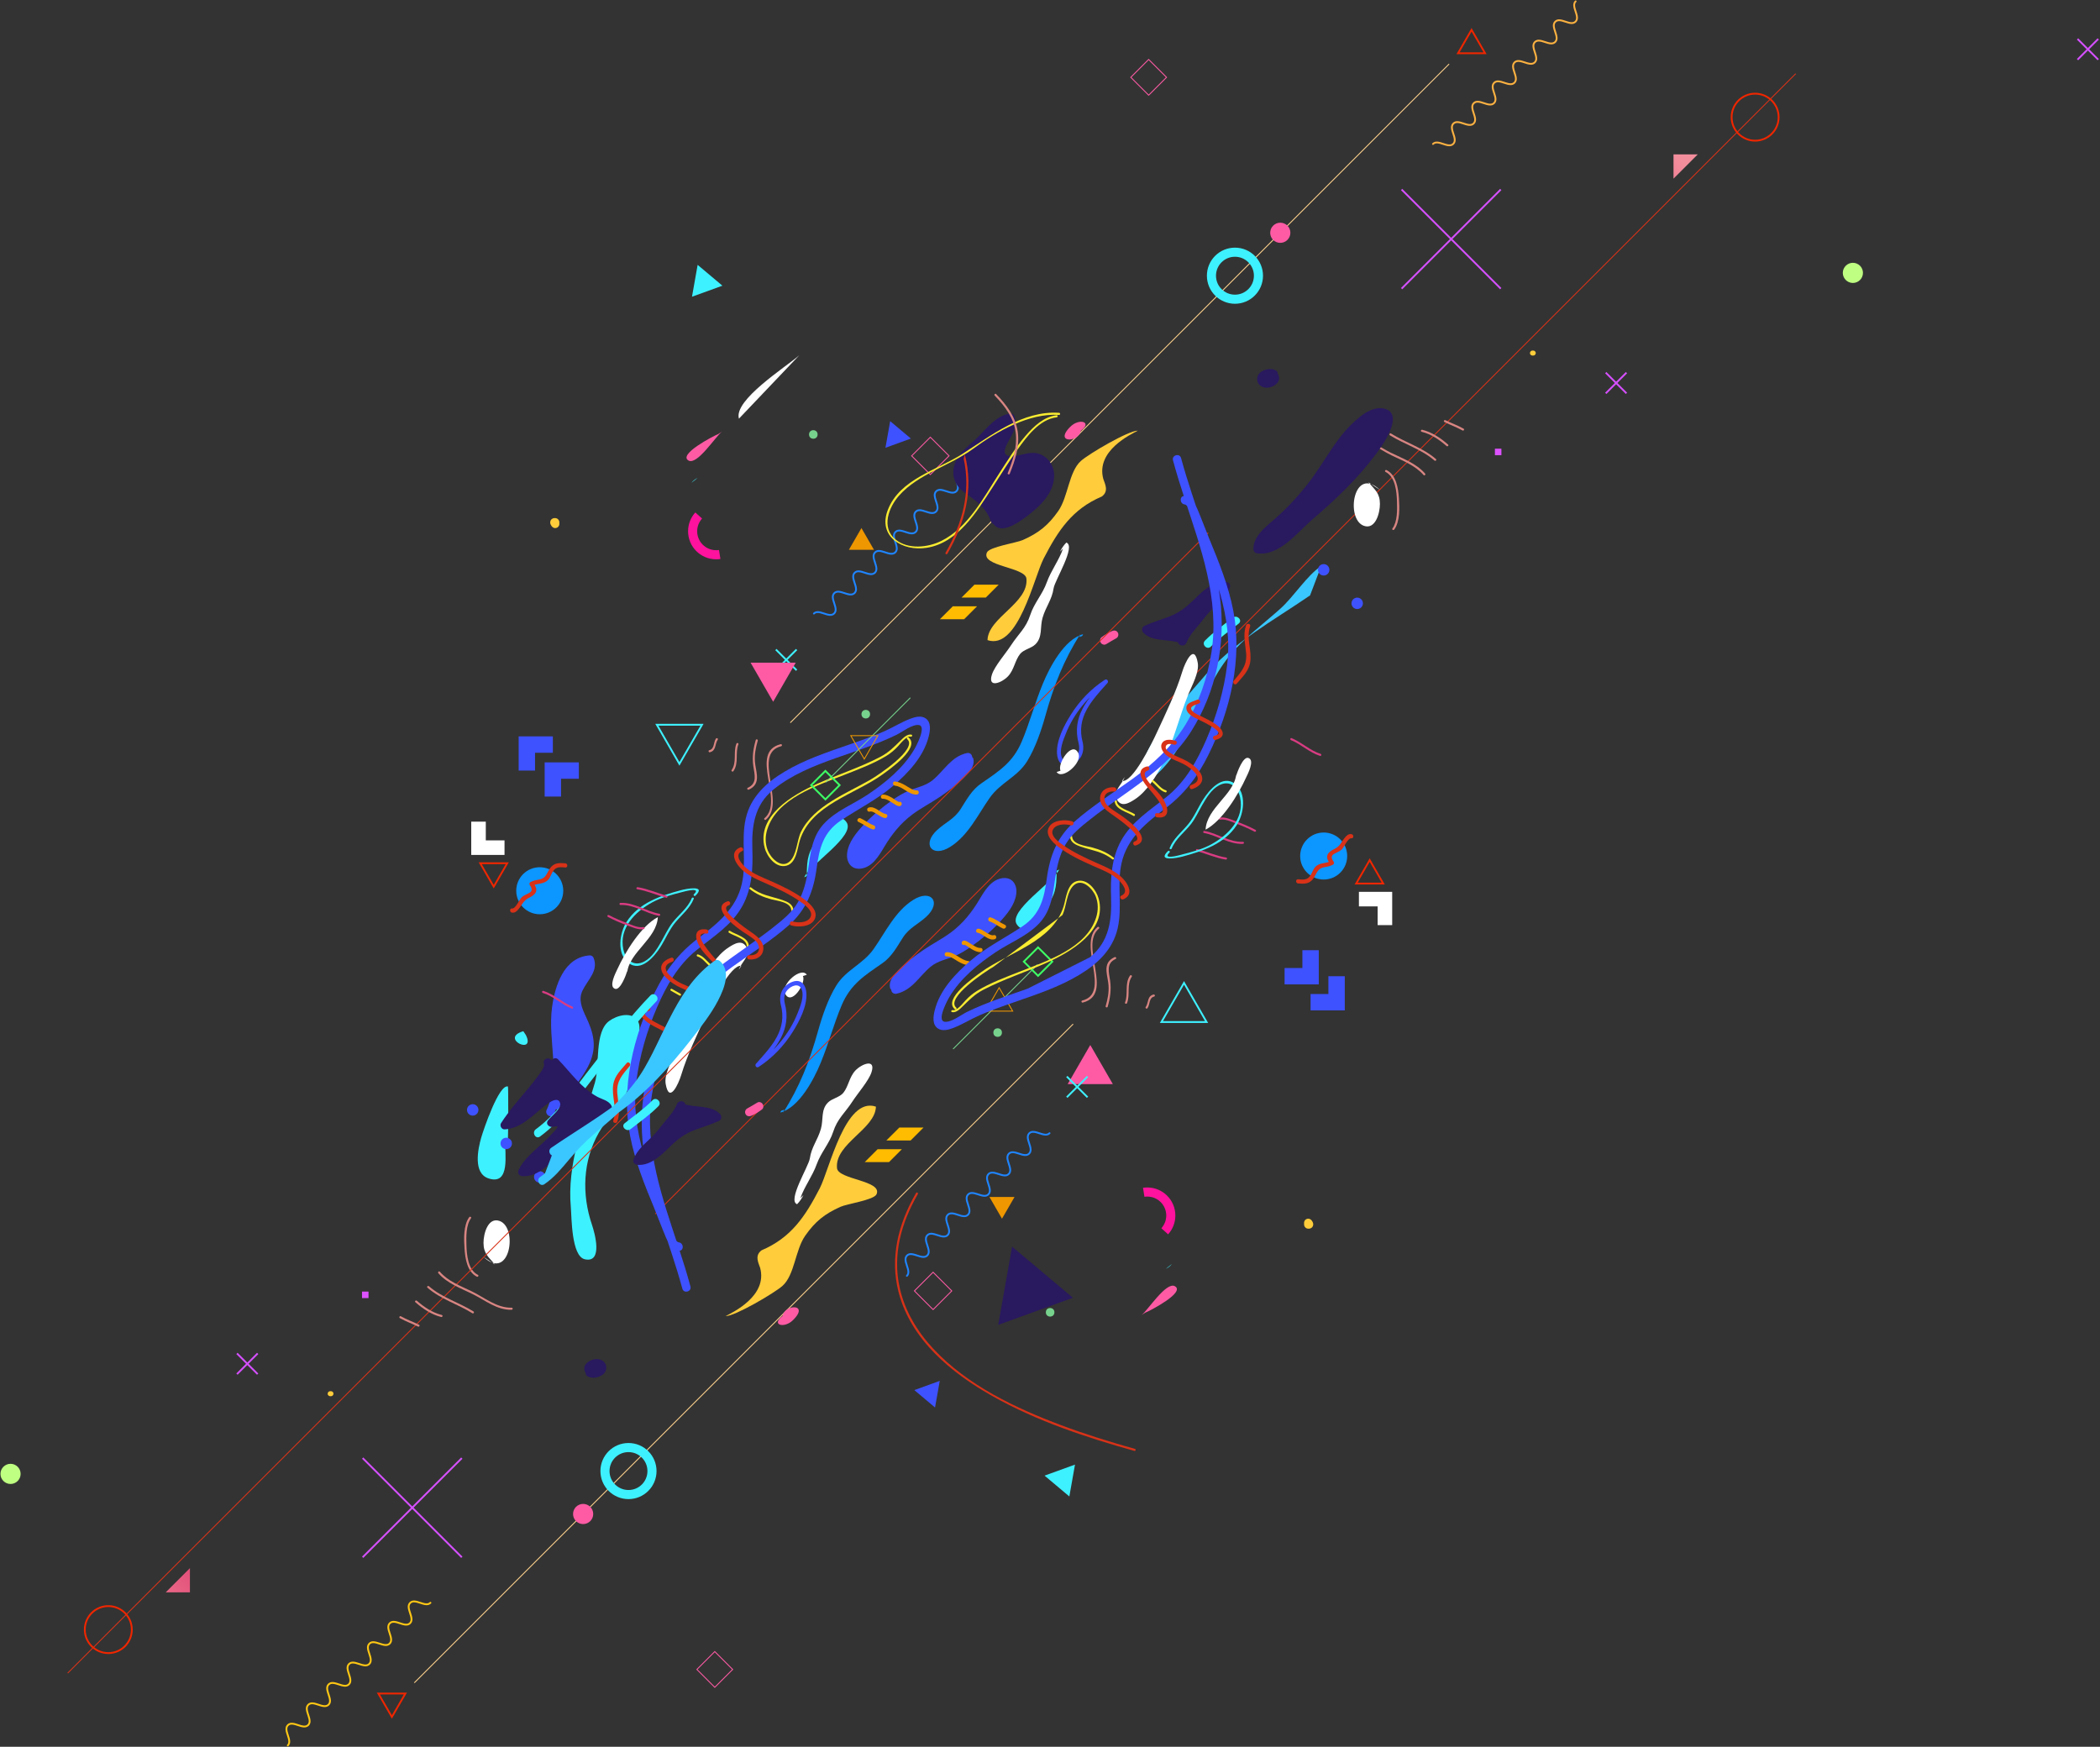 <?xml version="1.0" encoding="utf-8"?>
<!-- Generator: Adobe Illustrator 16.0.0, SVG Export Plug-In . SVG Version: 6.00 Build 0)  -->
<!DOCTYPE svg PUBLIC "-//W3C//DTD SVG 1.1//EN" "http://www.w3.org/Graphics/SVG/1.1/DTD/svg11.dtd">
<svg version="1.1" id="Layer_1" xmlns="http://www.w3.org/2000/svg" xmlns:xlink="http://www.w3.org/1999/xlink" x="0px" y="0px"
	 width="1154px" height="960px" viewBox="0 0 1154 960" enable-background="new 0 0 1154 960" xml:space="preserve">
<rect x="0" y="0" width="1154" height="960" fill="#333333" stroke="none"/>
<title>599FBB9F-A83E-4A91-8D8C-548A1D1ECFD3</title>
<desc>Created with sketchtool.</desc>
<g id="FINAL">
	<g id="v3-2" transform="translate(-25, -4021)">
		<g id="section-5" transform="translate(-105, 4001)">
			<g id="illustrations" transform="translate(0, 20)">
				
					<g id="s5-bg-1" transform="translate(834.5, 415) scale(-1, 1) translate(-834.5, -415) translate(385, 0)">
					<path id="Path" fill="#D83218" d="M530.643,797.404c26.774-7.526,53.576-16.388,77.902-30.077
						c22.551-12.688,44.881-30.988,51.645-57.101c4.959-19.146,0.109-37.769-9.578-54.56c-0.368-0.646-1.361-0.064-0.993,0.579
						c9.164,15.89,14.049,33.408,9.944,51.662c-2.852,12.688-9.688,24.014-18.521,33.443
						c-18.778,20.059-44.945,32.451-70.303,41.966c-13.258,4.968-26.783,9.153-40.409,12.98
						C529.622,796.493,529.925,797.598,530.643,797.404L530.643,797.404z"/>
					<path id="Path_2_" fill="#0C96FF" d="M723.683,611.521c-9.017-14.066-14.573-28.265-19.237-44.973
						c-2.319-8.309-5.493-17.563-9.965-24.852c-5.364-8.74-14.639-11.723-20.556-20.121c-6.514-9.247-11.832-20.775-21.776-27.015
						c-9.854-6.183-15.816,1.335-7.149,9.283c4.555,4.179,9.357,6.019,12.881,11.492c3.322,5.171,6.019,10.435,11.372,14.142
						c9.744,6.734,17.362,11.465,22.238,23.012c4.324,10.249,7.223,21.207,11.51,31.612c3.8,9.229,11.851,24.538,22.165,27.335
						c-0.414-1.452-1.049-0.966-2.052-1.601"/>
					
						<linearGradient id="Path_25_" gradientUnits="userSpaceOnUse" x1="22.695" y1="-4.67" x2="23.695" y2="-4.67" gradientTransform="matrix(23.924 0 0 32.68 145.086 618.455)">
						<stop  offset="0.045" style="stop-color:#3EF1FF"/>
						<stop  offset="0.16" style="stop-color:#3EF1FF"/>
					</linearGradient>
					<path id="Path_3_" fill="url(#Path_25_)" d="M712.053,482.151c-3.055-7.012-28.604-22.975-23.167-30.362
						c5.539-7.517,13.186,5.383,15.42,8.548c5.521,7.839,6.341,11.206,6.341,21.106"/>
					
						<linearGradient id="Path_27_" gradientUnits="userSpaceOnUse" x1="14.273" y1="-0.757" x2="15.272" y2="-0.757" gradientTransform="matrix(38.046 0 0 134.438 259.648 726.812)">
						<stop  offset="0.045" style="stop-color:#3EF1FF"/>
						<stop  offset="0.16" style="stop-color:#3EF1FF"/>
					</linearGradient>
					<path id="Path_4_" fill="url(#Path_27_)" d="M805.799,579.422c0.947,6.21,0.662,14.619,4.195,21.557
						c3.864,7.582,10.673,14.051,14.868,21.401c8.925,15.613,9.531,33.979,3.817,50.797c-1.417,4.177-6.237,21.106,3.901,18.916
						c7.517-1.628,7.25-23.276,7.737-28.649c2.115-23.112-6.717-46.279-13.212-68.354c-2.824-9.577,0.396-27.961-7.912-34.005
						c-4.262-3.101-12.229-5.31-15.568-0.157c-2.896,4.473,1.271,12.044,0.755,17.086"/>
					
						<linearGradient id="Path_43_" gradientUnits="userSpaceOnUse" x1="12.6" y1="-3.46" x2="13.58" y2="-3.46" gradientTransform="matrix(43.119 0 0 42.675 226.922 657.176)">
						<stop  offset="0.045" style="stop-color:#3EF1FF"/>
						<stop  offset="0.16" style="stop-color:#3EF1FF"/>
					</linearGradient>
					<path id="Path_5_" fill="url(#Path_43_)" d="M772.769,493.975c2.062,5.152,6.478,8.658,9.975,12.809
						c3.45,4.104,5.474,9.173,8.316,13.672c3.304,5.244,10.7,14.104,17.602,8.75c6.643-5.152,4.876-16.635,0.92-22.707
						c-6.644-10.231-18.53-14.243-29.69-17.233c-3.035-0.817-14.308-3.025-8.041,3.01c0.533,0.516,1.344-0.294,0.811-0.811
						c-2.797-2.695,0.414-2.466,2.53-2.106c1.26,0.212,2.502,0.524,3.734,0.847c5.667,1.48,11.427,2.89,16.599,5.695
						c9.402,5.105,18.429,14.196,15.944,25.808c-1.215,5.695-5.612,9.836-11.501,6.727c-4.297-2.272-7.065-6.965-9.413-11.041
						c-1.978-3.432-3.625-7.111-6.054-10.259c-3.469-4.499-8.455-8.051-10.617-13.451
						C773.605,492.99,772.492,493.284,772.769,493.975L772.769,493.975z"/>
					
						<linearGradient id="Path_44_" gradientUnits="userSpaceOnUse" x1="32.392" y1="-2.804" x2="33.392" y2="-2.804" gradientTransform="matrix(16.764 0 0 51.149 331.695 766.062)">
						<stop  offset="0.045" style="stop-color:#3EF1FF"/>
						<stop  offset="0.16" style="stop-color:#3EF1FF"/>
					</linearGradient>
					<path id="Path_6_" fill="url(#Path_44_)" d="M876.285,627.357c0.534,6.008-3.082,24.262,9.183,20.313
						c8.731-2.806,5.897-16.202,4.039-22.624c-1.215-4.187-9.734-29.415-14.639-27.906c-0.23,0.074-0.202,25.854,0.019,28.809"/>
					
						<linearGradient id="Path_52_" gradientUnits="userSpaceOnUse" x1="77.073" y1="-21.988" x2="78.073" y2="-21.988" gradientTransform="matrix(7.045 0 0 7.516 321.041 735.764)">
						<stop  offset="0.045" style="stop-color:#3EF1FF"/>
						<stop  offset="0.16" style="stop-color:#3EF1FF"/>
					</linearGradient>
					<path id="Path_7_" fill="url(#Path_52_)" d="M865.015,568.85c-5.604,11.372,14.785,1.868,1.407-2.115"/>
					<path id="Path_9_" fill="#FFFFFF" d="M746.592,530.787c5.907-0.902,16.341,20.581,19.037,26.424
						c5.124,11.096,10.516,22.036,14.095,33.775c1.398,4.592,6.505,15.981,8.466,4.748c0.91-5.198-3.202-12.514-5.106-17.179
						c-5.078-12.447-8.226-26.222-14.096-38.1c-3.396-6.873-8.906-15.623-15.411-19.791c-3.045-1.951-7.737-4.932-10.166,0.616
						c-1.748,3.993,3.45,7.995,4.582,11.611"/>
					<path id="Path_10_" fill="#FFFFFF" d="M712.762,536.427c-1.85,3.93,6.357,16.599,9.763,9.726
						c2.622-5.3-8.897-15.043-11.878-10.435"/>
					<path id="Path_11_" fill="#FFFFFF" d="M809.322,533.611c0.543,1.996,3.745,10.71,6.644,9.845
						c3.818-1.141-0.424-9.054-1.178-10.71c-4.37-9.587-13.047-23.793-22.294-28.715c0.617,11.887,15.54,19.146,16.828,30.288"/>
					<path id="Path_12_" fill="#FFFFFF" d="M881.925,695.019c3.597-4.167,6.357-5.988,6.376-11.97
						c0.019-4.978-2.457-14.307-8.851-12.016c-10.259,3.688-5.604,33.426,8.814,19.744"/>
					<path id="Path_13_" fill="#FFFFFF" d="M712.485,656.817c0.661,1.397,2.069,3.606,3.495,4.995
						c5.476-1.94-6.349-20.766-6.991-25.117c-0.948-6.412-4.288-10.021-6.091-16.275c-1.474-5.098,0.138-10.461-3.884-14.491
						c-2.281-2.291-6.439-2.814-8.465-5.354c-2.824-3.552-3.248-8.667-6.597-12.229c-3.413-3.625-11.418-6.845-8.842,0.994
						c1.518,4.628,7.581,11.574,10.351,15.854c4.195,6.496,8.299,9.459,10.71,16.893c2.098,6.468,6.688,11.234,9.063,17.858
						c2.337,6.505,6.726,12.146,8.934,18.549"/>
					<g id="Group" transform="translate(826.694, 524.88)">
						<path id="Path_14_" fill="#3E52FF" d="M24.925,86.266c-6.211-12.743-4.168-27.676-2.806-41.587
							C23.333,32.267,20.444,3.138,3.202,2.484c-3.192,5.935,5.86,12.89,7.094,18.786c1.49,7.149-2.668,12.101-5.042,18.467
							c-7.499,20.122,8.078,26.627,15.438,43.014"/>
						<path id="Path_15_" fill="#3E52FF" d="M26.912,85.107c-8.262-17.933-0.441-37.611-2.972-56.382
							C22.33,16.782,17.408,1.15,3.202,0.184c-0.718-0.046-1.693,0.46-1.987,1.143C-1.867,8.52,4.343,13.543,7.223,19.569
							c2.384,4.979,0.202,9.854-1.949,14.444c-1.822,3.874-3.423,7.793-4.021,12.063C-0.911,61.479,12.78,71.204,18.714,83.91
							c1.252,2.678,5.217,0.35,3.975-2.318C17.095,69.621,3.036,59.648,6.082,45.102c1.602-7.646,7.471-14.215,6.763-22.33
							c-0.258-2.989-1.526-5.491-3.101-7.994C7.913,11.869,3.625,7.342,5.198,3.652C4.536,4.03,3.874,4.416,3.211,4.794
							C16.957,5.732,19.588,25.67,20.012,36.241c0.305,7.571-1.012,15.043-1.443,22.588c-0.563,9.863,0.202,19.552,4.379,28.614
							C24.18,90.111,28.145,87.774,26.912,85.107L26.912,85.107z"/>
					</g>
					<g id="Group_1_" transform="translate(594.836, 481.637)">
						<path id="Path_16_" fill="#3E52FF" d="M67.883,60.43c1.52-5.428-17.738-18.648-22.928-21.575
							c-10.13-5.714-17.325-11.408-23.729-21.227C18.43,13.35,14.832,5.355,9.651,3.644c-6.146-2.032-7.903,2.659-6.109,8.144
							C6.726,21.54,23.158,35.01,31.927,40.015c6.81,3.883,12.982,3.516,18.493,8.998c4.794,4.768,9.504,12.035,16.69,13.276
							c0.129-0.552-0.11-1.343,0.073-1.85"/>
						<path id="Path_17_" fill="#3E52FF" d="M70.1,61.047c0.698-3.976-2.447-7.324-5.042-9.928
							c-3.957-3.967-8.539-7.36-13.148-10.535c-5.023-3.459-10.498-6.192-15.393-9.845C29.975,25.853,25.09,19.689,20.95,12.715
							C18.052,7.848,14.537,1.867,8.391,1.003C2.834,0.221,0.01,4.665,0.726,9.799c0.838,5.971,5.162,11.133,9.137,15.383
							c4.729,5.07,10.13,9.578,15.816,13.544c2.843,1.987,5.76,3.781,8.979,5.115c4.38,1.813,9.274,2.669,13.019,5.76
							c6.378,5.264,10.132,12.938,18.815,14.896c1.463,0.331,2.89-0.672,2.908-2.218c0-0.616,0.018-1.232,0.073-1.851
							c0.175-2.953-4.427-2.944-4.602,0c-0.046,0.617-0.073,1.233-0.073,1.851c0.967-0.736,1.941-1.481,2.907-2.219
							c-6.605-1.489-10.388-7.23-14.831-11.821c-4.095-4.232-8.989-5.927-14.408-7.84C27.821,36.636,17.71,27.758,10.625,19.137
							C8.933,17.086,0.736,4.647,8.142,5.658c5.594,0.764,8.75,9.614,11.501,13.755c6.614,9.974,15.54,16.139,25.568,22.274
							c4.066,2.483,7.985,5.3,11.675,8.309c1.961,1.602,9.313,6.744,8.77,9.816C65.15,62.712,69.585,63.954,70.1,61.047L70.1,61.047
							z"/>
					</g>
					<path id="Path_18_" fill="#3E52FF" d="M559.018,408.059c-1.187,5.466,1.123,10.571,6.698,12.439
						c4.738,1.592,7.214-2.052,7.425-6.413c0.359-7.269-3.771-15.163-7.488-21.134c-4.813-7.719-11.188-14.408-18.824-19.368
						c-1.143-0.736-2.236,0.865-1.391,1.804C554.114,385.084,562.771,394.083,559.018,408.059c-0.386,1.437,1.831,2.043,2.219,0.607
						c3.975-14.813-4.896-24.547-14.18-34.889c-0.46,0.598-0.929,1.206-1.389,1.803c10.074,6.533,18.181,16.451,22.634,27.603
						c1.416,3.552,3.81,9.266,2.181,13.147c-1.526,3.652-5.667,1.932-7.757-0.405c-1.857-2.088-2.052-4.646-1.489-7.259
						C561.548,407.23,559.331,406.614,559.018,408.059L559.018,408.059z"/>
					<path id="Path_19_" fill="none" stroke="#FFD28C" stroke-width="0.5" d="M357.679,35.164l362.038,362.028"/>
					<path id="Path_20_" fill="none" stroke="#D83218" stroke-width="0.5" d="M167.197,40.482l626.724,626.723"/>
					<circle id="Oval" fill="none" stroke="#3EF1FF" stroke-width="5" cx="475.365" cy="151.525" r="12.918"/>
					<path id="Path_21_" fill="none" stroke="#FF129D" stroke-width="5" d="M758.507,304.735c0.635,0.101,1.288,0.147,1.96,0.147
						c7.141,0,12.918-5.788,12.918-12.918c0-3.331-1.261-6.367-3.331-8.658"/>
					<circle id="Oval_1_" fill="none" stroke="#EF2600" cx="189.519" cy="64.395" r="12.918"/>
					<circle id="Oval_2_" fill="#0C96FF" cx="857.396" cy="489.54" r="12.918"/>
					<circle id="Oval_3_" fill="#3E52FF" cx="857.396" cy="646.835" r="3.138"/>
					<circle id="Oval_4_" fill="#3E52FF" cx="875.816" cy="628.415" r="3.138"/>
					<circle id="Oval_5_" fill="#3E52FF" cx="894.227" cy="609.996" r="3.137"/>
					<circle id="Oval_6_" fill="#FF5BA5" cx="450.449" cy="127.934" r="5.539"/>
					<circle id="Oval_7_" fill="#BFFF82" cx="135.795" cy="149.97" r="5.539"/>
					<path id="Path_22_" fill="none" stroke="#76D28C" stroke-width="0.5" d="M583.859,530.115l46.391,46.397"/>
					
						<linearGradient id="Path_75_" gradientUnits="userSpaceOnUse" x1="41.376" y1="-12.295" x2="46.09" y2="-7.867" gradientTransform="matrix(13.323 0 0 13.323 -321.952 253.858)">
						<stop  offset="0" style="stop-color:#F38E9D"/>
						<stop  offset="1" style="stop-color:#D51B5C"/>
					</linearGradient>
					<polygon id="Path_23_" fill="url(#Path_75_)" points="234.371,84.857 221.049,84.857 234.371,98.18 					"/>
					
						<linearGradient id="Path_76_" gradientUnits="userSpaceOnUse" x1="22.915" y1="-7.052" x2="21.851" y2="-7.052" gradientTransform="matrix(24.814 0 0 21.493 225.207 567.311)">
						<stop  offset="0.045" style="stop-color:#3EF1FF"/>
						<stop  offset="0.16" style="stop-color:#3EF1FF"/>
					</linearGradient>
					<polygon id="Path_24_" fill="none" stroke="url(#Path_76_)" points="780.645,419.808 768.232,398.315 793.047,398.315 					"/>
					<path id="Path_190_" fill="#29195F" d="M636.166,245.851"/>
					
						<linearGradient id="Path_84_" gradientUnits="userSpaceOnUse" x1="33.3" y1="-10.122" x2="32.3" y2="-10.122" gradientTransform="matrix(16.718 0 0 17.509 216.975 331.574)">
						<stop  offset="0.045" style="stop-color:#3EF1FF"/>
						<stop  offset="0.16" style="stop-color:#3EF1FF"/>
					</linearGradient>
					<polygon id="Path_26_" fill="url(#Path_84_)" points="770.633,145.566 773.733,163.075 757.016,157.012 					"/>
					
						<linearGradient id="Path_85_" gradientUnits="userSpaceOnUse" x1="25.581" y1="-6.546" x2="25.581" y2="-6.546" gradientTransform="matrix(21.382 0 0 22.395 95.359 383.018)">
						<stop  offset="0.045" style="stop-color:#3EF1FF"/>
						<stop  offset="0.16" style="stop-color:#3EF1FF"/>
					</linearGradient>
					<path id="Path_186_" fill="url(#Path_85_)" d="M642.349,236.42"/>
					<polygon id="Path_28_" fill="#3E52FF" points="664.826,231.46 667.42,246.09 653.454,241.02 					"/>
					<polygon id="Path_29_" fill="#FF5BA5" points="554.868,574.315 567.28,595.808 542.466,595.808 					"/>
					<polygon id="Path_30_" fill="#EF9700" points="603.384,669.781 596.483,657.839 610.274,657.839 					"/>
					<polygon id="Path_31_" fill="none" stroke="#EF2600" points="401.318,472.703 408.752,485.584 393.884,485.584 					"/>
					<polygon id="Path_32_" fill="none" stroke="#EF2600" points="345.351,16.395 352.784,29.266 337.916,29.266 					"/>
					<polygon id="Path_33_" fill="none" stroke="#EF9700" stroke-width="0.5" points="604.947,542.821 612.382,555.702 
						597.514,555.702 					"/>
					<circle id="Oval_8_" fill="#76D28C" cx="605.767" cy="567.498" r="2.355"/>
					<circle id="Oval_9_" fill="#76D28C" cx="707.066" cy="238.775" r="2.355"/>
					<g id="Group_2_" transform="translate(715.365, 356.507)">
						
							<linearGradient id="Path_106_" gradientUnits="userSpaceOnUse" x1="48.739" y1="-14.348" x2="47.681" y2="-14.348" gradientTransform="matrix(11.381 0 0 11.381 -542.124 169.44)">
							<stop  offset="0.045" style="stop-color:#3EF1FF"/>
							<stop  offset="0.16" style="stop-color:#3EF1FF"/>
						</linearGradient>
						<path id="Path_34_" fill="none" stroke="url(#Path_106_)" d="M12.265,0.46L0.883,11.841"/>
						
							<linearGradient id="Path_107_" gradientUnits="userSpaceOnUse" x1="48.211" y1="-13.821" x2="48.211" y2="-14.878" gradientTransform="matrix(11.381 0 0 11.381 -542.124 169.44)">
							<stop  offset="0.045" style="stop-color:#3EF1FF"/>
							<stop  offset="0.16" style="stop-color:#3EF1FF"/>
						</linearGradient>
						<path id="Path_35_" fill="none" stroke="url(#Path_107_)" d="M12.265,11.841L0.883,0.46"/>
					</g>
					<g id="Group_3_" transform="translate(259.931, 204.696)">
						<path id="Path_36_" fill="none" stroke="#D550FF" d="M11.667,0.101L0.285,11.482"/>
						<path id="Path_37_" fill="none" stroke="#D550FF" d="M11.667,11.482L0.285,0.101"/>
					</g>
					<g id="Group_4_" transform="translate(0.472, 20.682)">
						<path id="Path_38_" fill="none" stroke="#D550FF" d="M11.878,0.717L0.497,12.099"/>
						<path id="Path_39_" fill="none" stroke="#D550FF" d="M11.878,12.099L0.497,0.717"/>
					</g>
					<g id="Group_5_" transform="translate(328.936, 103.488)">
						<path id="Path_40_" fill="none" stroke="#D550FF" d="M54.855,0.653L0.359,55.158"/>
						<path id="Path_41_" fill="none" stroke="#D550FF" d="M54.855,55.158L0.359,0.653"/>
					</g>
					
						<linearGradient id="Path_112_" gradientUnits="userSpaceOnUse" x1="164.044" y1="-63.343" x2="164.189" y2="-62.607" gradientTransform="matrix(3.321 0 0 2.659 227.655 431.668)">
						<stop  offset="0.045" style="stop-color:#3EF1FF"/>
						<stop  offset="0.16" style="stop-color:#3EF1FF"/>
					</linearGradient>
					<path id="Path_42_" fill="url(#Path_112_)" d="M770.68,262.669c1.297,0.635,2.42,1.527,3.321,2.659"/>
					<g id="Group_7_" transform="translate(472.467, 338.106)">
						
							<linearGradient id="Path_114_" gradientUnits="userSpaceOnUse" x1="36.088" y1="-13.192" x2="36.237" y2="-12.413" gradientTransform="matrix(15.282 0 0 12.623 -540.52 172.013)">
							<stop  offset="0.045" style="stop-color:#3EF1FF"/>
							<stop  offset="0.16" style="stop-color:#3EF1FF"/>
						</linearGradient>
						<path id="Path_45_" fill="url(#Path_114_)" d="M2.466,2.99c4.987,3.984,10.729,7.857,15.282,12.623"/>
						
							<linearGradient id="Path_115_" gradientUnits="userSpaceOnUse" x1="27.712" y1="-9.69" x2="27.832" y2="-9.039" gradientTransform="matrix(19.995 0 0 17.102 -542.929 169.806)">
							<stop  offset="0.045" style="stop-color:#3EF1FF"/>
							<stop  offset="0.16" style="stop-color:#3EF1FF"/>
						</linearGradient>
						<path id="Path_46_" fill="url(#Path_115_)" d="M0.838,4.609c5.188,4.104,10.646,7.885,15.282,12.624
							c2.069,2.116,5.327-1.132,3.257-3.257C14.73,9.228,9.274,5.456,4.095,1.353C1.794-0.46-1.482,2.778,0.838,4.609L0.838,4.609z"
							/>
					</g>
					<path id="Path_47_" fill="#D83218" d="M843.347,476.77c2.484-0.212,4.72-0.552,6.404,1.593
						c1.214,1.546,1.638,3.605,2.962,5.097c2.355,2.632,5.695,1.785,8.63,3.313c-0.138-0.523-0.276-1.049-0.414-1.572
						c-2.99,4.104-1.729,6.247,2.475,8.279c3.128,1.51,3.745,4.013,5.861,6.424c0.948,1.085,1.813,1.83,3.321,1.674
						c1.454-0.156,1.472-2.456,0-2.3c-1.997,0.212-4.039-5.145-5.447-6.321c-2.604-2.189-7.499-2.125-4.223-6.597
						c0.359-0.487,0.101-1.308-0.414-1.573c-1.628-0.848-3.156-1.113-4.922-1.437c-3.68-0.681-3.975-3.459-5.842-6.146
						c-2.116-3.055-4.885-3.027-8.391-2.733C841.875,474.598,841.865,476.898,843.347,476.77L843.347,476.77z"/>
					<path id="Path_48_" fill="#EF9700" d="M602.896,510.287c2.513-1.113,4.638-2.99,7.26-3.873c1.397-0.47,0.801-2.688-0.607-2.218
						c-2.824,0.947-5.105,2.907-7.812,4.104C600.384,508.898,601.553,510.886,602.896,510.287L602.896,510.287z"/>
					<path id="Path_49_" fill="#EF9700" d="M607.321,516.167c3.569,1.104,6.266-2.954,9.477-3.542
						c1.454-0.268,0.838-2.484-0.605-2.218c-1.391,0.258-2.65,1.178-3.837,1.877c-1.15,0.681-3,2.098-4.418,1.665
						C606.521,513.508,605.914,515.726,607.321,516.167L607.321,516.167z"/>
					<path id="Path_50_" fill="#EF9700" d="M615.16,523.297c1.785,0.064,3.496-0.883,5.006-1.729
						c0.579-0.331,3.523-2.493,3.992-2.301c1.361,0.57,1.96-1.655,0.606-2.218c-1.231-0.515-2.953,0.855-3.919,1.437
						c-1.646,0.983-3.688,2.585-5.694,2.512C613.679,520.941,613.688,523.242,615.16,523.297L615.16,523.297z"/>
					<path id="Path_51_" fill="#EF9700" d="M621.813,530.498c2.116-0.221,3.938-1.095,5.77-2.145
						c1.841-1.049,3.975-2.814,6.192-2.731c1.48,0.056,1.48-2.245,0-2.3c-4.473-0.166-7.609,4.416-11.962,4.876
						C620.35,528.354,620.341,530.655,621.813,530.498L621.813,530.498z"/>
					<path id="Path_158_" fill="#FF5BA5" d="M636.239,181.768"/>
					<path id="Path_135_" fill="#FF5BA5" d="M696.862,230.421"/>
					<path id="Path_80_" fill="#FF5BA5" d="M636.239,181.768"/>
					<g id="Group_8_" transform="translate(309.615, 191.815)">
						<path id="Path_53_" fill="#FFCD3B" d="M2.263,2.227c-0.147,0-0.294,0-0.441,0"/>
						<path id="Path_54_" fill="#FFCD3B" d="M2.263,0.846c-0.147,0-0.294,0-0.441,0c-0.718,0-1.417,0.635-1.38,1.38
							c0.036,0.745,0.607,1.38,1.38,1.38c0.147,0,0.294,0,0.441,0c0.718,0,1.417-0.635,1.38-1.38
							C3.607,1.481,3.037,0.846,2.263,0.846L2.263,0.846z"/>
					</g>
					<path id="Path_55_" fill="none" d="M534.646,345.439c2.326,1.177,4.683,2.3,7.084,3.349
						C539.448,347.527,537.083,346.35,534.646,345.439z"/>
					<g id="Group_9_" transform="translate(538.712, 346.386)">
						
							<linearGradient id="Path_122_" gradientUnits="userSpaceOnUse" x1="100.23" y1="-52.739" x2="100.342" y2="-52.324" gradientTransform="matrix(5.447 0 0 3.183 -539.98 171.421)">
							<stop  offset="0.045" style="stop-color:#3EF1FF"/>
							<stop  offset="0.16" style="stop-color:#3EF1FF"/>
						</linearGradient>
						<path id="Path_56_" fill="url(#Path_122_)" d="M8.465,5.585C7.021,4.426,5.217,3.358,3.018,2.401
							C4.867,3.413,6.68,4.481,8.465,5.585z"/>
						<path id="Path_57_" fill="#FF5BA5" d="M10.093,3.956c-1.83-1.444-3.781-2.595-5.906-3.542C3.055-0.092,1.711,0.083,1.04,1.242
							C0.423,2.3,0.772,3.791,1.868,4.389c1.84,1.021,3.652,2.079,5.446,3.183c2.529,1.555,4.84-2.419,2.317-3.975
							C7.839,2.493,6.026,1.435,4.187,0.414c-0.772,1.325-1.546,2.65-2.317,3.975c1.729,0.764,3.485,1.646,4.978,2.824
							c0.976,0.764,2.301,0.948,3.258,0C10.885,6.413,11.068,4.729,10.093,3.956z"/>
					</g>
					<path id="Path_58_" fill="#FFCD3B" d="M548.52,272.864c16.285,6.937,24.023,18.687,31.974,34.107
						c5.364,10.397,13.976,50.558,30.85,44.835c-0.35-12.43-22.688-20.324-21.392-33.794c0.606-6.358,25.19-6.753,21.714-14.381
						c-1.426-3.128-16.166-5.245-19.754-6.845c-8.75-3.919-13.957-8.078-19.45-15.936c-5.438-7.766-5.787-21.557-12.439-27.52
						c-4.36-3.91-26.119-16.699-31.301-16.653c3.846,2.042,23.187,11.069,18.99,26.544
						C546.938,265.696,544.453,269.91,548.52,272.864"/>
					<g id="Group_10_" transform="translate(846.015, 283.822)">
						<path id="Path_59_" fill="#FFCD3B" d="M2.898,3.22c0.718-0.211,0.423,0.313,0,0.883"/>
						<path id="Path_60_" fill="#FFCD3B" d="M3.515,5.438C3.229,5.493,2.944,5.483,2.668,5.41c-0.34-0.193-0.681-0.396-1.012-0.589
							c0.01,0.009,0.027,0.018,0.037,0.037C1.5,4.518,1.298,4.177,1.104,3.846C0.975,3.331,1.031,2.852,1.269,2.42
							C1.242,2.466,1.215,2.521,1.187,2.567C1.104,2.696,1.012,2.825,0.92,2.954C0.212,3.929,0.717,5.557,1.748,6.1
							C2.944,6.735,4.14,6.321,4.895,5.272c0.552-0.754,0.92-1.656,0.663-2.604C5.162,1.187,3.653,0.663,2.3,1.003
							C1.132,1.297,0.322,2.668,0.69,3.836C1.077,5.042,2.263,5.75,3.515,5.438L3.515,5.438z"/>
					</g>
					<path id="Path_61_" fill="#FF5BA5" d="M560.039,234.754c-1.426,8.529,15.917,9.67,5.648-0.359
						c-4.767-4.655-12.199-2.558-5.648,2.346"/>
					<path id="Path_62_" fill="#FF5BA5" d="M757.302,237.229c3.433,2.604,13.571,18.53,18.311,15.89
						c5.953-3.313-13.461-13.433-16.313-14.565"/>
					<path id="Path_64_" fill="#D88582" d="M895.165,669.533c2.815,3.809,2.641,10.332,2.512,14.813
						c-0.156,5.318-0.846,13.59-6.293,16.305c-0.663,0.332-0.083,1.324,0.58,0.994c5.318-2.659,6.385-10.002,6.762-15.302
						c0.359-5.088,0.681-12.991-2.567-17.39C895.717,668.364,894.724,668.935,895.165,669.533L895.165,669.533z"/>
					<path id="Path_65_" fill="#D88582" d="M724.704,410.102c16.248,4.112-2.815,30.979,8.382,40.392
						c0.561,0.47,1.38-0.341,0.811-0.811c-11.197-9.402,8.842-36.194-8.897-40.686C724.29,408.813,723.986,409.917,724.704,410.102
						L724.704,410.102z"/>
					<path id="Path_66_" fill="#D88582" d="M737.594,407.037c1.086,3.771,1.841,7.499,1.564,11.437
						c-0.185,2.613-0.92,5.145-1.113,7.758c-0.267,3.726,1.03,6.173,4.462,7.736c0.672,0.304,1.252-0.689,0.58-0.993
						c-5.392-2.447-3.717-7.306-3.055-11.979c0.699-4.979,0.046-9.468-1.334-14.262
						C738.496,406.025,737.392,406.329,737.594,407.037L737.594,407.037z"/>
					<path id="Path_67_" fill="#D88582" d="M748.23,409.034c1.886,4.876-0.359,10.222,2.714,14.758
						c0.414,0.607,1.406,0.037,0.992-0.58c-2.972-4.389-0.764-9.734-2.604-14.48C749.076,408.05,747.963,408.344,748.23,409.034
						L748.23,409.034z"/>
					<path id="Path_68_" fill="#D88582" d="M759.584,406.513c1.711,2.457,0.718,6.036,4.333,6.91
						c0.718,0.175,1.021-0.938,0.304-1.113c-2.935-0.709-2.198-4.306-3.644-6.386C760.154,405.326,759.16,405.905,759.584,406.513
						L759.584,406.513z"/>
					<path id="Path_69_" fill="#D83C82" d="M428.598,415.419c5.881-1.831,10.296-6.339,15.954-8.64
						c0.682-0.275,0.378-1.39-0.304-1.113c-5.648,2.291-10.084,6.818-15.953,8.64C427.586,414.526,427.89,415.64,428.598,415.419
						L428.598,415.419z"/>
					<path id="Path_70_" fill="#D83C82" d="M464.628,457.07c3.063-1.639,6.284-2.999,9.532-4.231
						c2.565-0.976,6.459-2.908,9.302-2.354c0.728,0.138,1.03-0.968,0.304-1.113c-2.88-0.563-6.412,1.058-9.025,2.022
						c-3.645,1.345-7.27,2.861-10.69,4.685C463.386,456.427,463.975,457.411,464.628,457.07L464.628,457.07z"/>
					<path id="Path_71_" fill="#D83C82" d="M470.977,463.787c7.684,0.313,14.06-4.655,21.42-5.999
						c0.727-0.129,0.423-1.242-0.305-1.113c-7.25,1.334-13.553,6.275-21.115,5.962C470.24,462.609,470.24,463.76,470.977,463.787
						L470.977,463.787z"/>
					<path id="Path_72_" fill="#D83C82" d="M480.435,472.408c5.513-0.855,10.591-3.229,15.954-4.655
						c0.719-0.193,0.414-1.298-0.304-1.113c-5.364,1.427-10.442,3.79-15.954,4.655C479.404,471.415,479.708,472.528,480.435,472.408
						L480.435,472.408z"/>
					<polygon id="Rectangle" fill="none" stroke="#3EFF64" points="575.748,528.489 583.568,520.669 591.389,528.489 
						583.568,536.309 					"/>
					<polygon id="Rectangle_1_" fill="none" stroke="#FF5BA5" stroke-width="0.5" points="632.486,250.537 642.752,240.271 
						653.019,250.537 642.753,260.803 					"/>
					<polygon id="Rectangle_2_" fill="none" stroke="#FF5BA5" stroke-width="0.5" points="512.959,42.493 522.783,32.669 
						532.606,42.493 522.783,52.317 					"/>
					<path id="Path_73_" fill="none" stroke="#1F85FF" stroke-linecap="round" stroke-linejoin="round" d="M628.354,258.814
						c2.798,2.797-2.741,8.345,0.056,11.142s8.346-2.742,11.143,0.056c2.797,2.797-2.742,8.345,0.056,11.142
						c2.797,2.797,8.346-2.742,11.143,0.056c2.797,2.797-2.751,8.335,0.046,11.133c2.797,2.797,8.345-2.742,11.143,0.055
						c2.797,2.797-2.741,8.345,0.056,11.142s8.345-2.742,11.142,0.055c2.798,2.797-2.74,8.345,0.057,11.142
						c2.797,2.797,8.345-2.742,11.142,0.055s-2.741,8.345,0.057,11.142c2.797,2.797,8.345-2.742,11.142,0.055
						c2.807,2.807-2.741,8.345,0.064,11.151c2.807,2.806,8.345-2.742,11.15,0.064"/>
					
						<linearGradient id="Path_123_" gradientUnits="userSpaceOnUse" x1="24.99" y1="52.337" x2="47.103" y2="-15.29" gradientTransform="matrix(79.148 0 0 79.143 -255.609 169.789)">
						<stop  offset="0" style="stop-color:#F68F4F"/>
						<stop  offset="0.548" style="stop-color:#FAAB4E"/>
						<stop  offset="1" style="stop-color:#FFC812"/>
					</linearGradient>
					<path id="Path_74_" fill="none" stroke="url(#Path_123_)" stroke-linecap="round" stroke-linejoin="round" d="M288.149,0.735
						c2.797,2.797-2.741,8.345,0.056,11.142s8.345-2.742,11.142,0.055c2.797,2.797-2.741,8.345,0.057,11.142
						c2.797,2.797,8.345-2.742,11.142,0.055s-2.742,8.336,0.046,11.133c2.797,2.797,8.347-2.742,11.144,0.055
						c2.797,2.797-2.742,8.345,0.055,11.142s8.345-2.742,11.143,0.055c2.797,2.797-2.742,8.345,0.056,11.142
						c2.797,2.797,8.345-2.742,11.143,0.055c2.797,2.797-2.742,8.345,0.055,11.142c2.798,2.797,8.346-2.742,11.144,0.055
						c2.806,2.806-2.742,8.345,0.063,11.151c2.807,2.806,8.346-2.742,11.15,0.064"/>
					<g id="Group_12_" transform="translate(477.987, 319.704)">
						<path id="Path_77_" fill="#29195F" d="M26.222,32.911c-1.867-5.327-7.322-10.259-10.636-14.951
							C12.154,13.092,3.956,8.032,2.337,2.411c8.28-1.04,16.02,10.194,22.008,14.555c6.864,4.996,14.464,5.778,21.771,9.403
							c-3.185,4.048-14.418,2.889-19.46,5.217"/>
						<path id="Path_78_" fill="#29195F" d="M28.439,32.295c-2.484-6.165-7.37-11.262-11.521-16.368
							C13.111,11.243,6.643,7.618,4.563,1.785C3.827,2.751,3.082,3.726,2.347,4.693c7.829-0.497,13.434,8.05,18.778,12.596
							c6.938,5.897,15.815,7.269,23.839,11.041c-0.156-1.205-0.313-2.411-0.47-3.616c-4.085,4.333-13.12,2.466-18.447,4.628
							c-2.705,1.095-1.526,5.548,1.224,4.435c6.341-2.567,15.402-0.432,20.473-5.806c0.938-0.994,0.93-2.962-0.469-3.616
							c-4.481-2.107-9.191-3.441-13.792-5.208c-4.933-1.896-8.777-4.674-12.531-8.308C15.88,5.925,10.028-0.396,2.337,0.083
							C0.957,0.166-0.414,1.5,0.12,2.99c1.978,5.548,6.743,9.063,10.772,13.092c2.09,2.089,3.764,4.49,5.632,6.763
							c2.751,3.358,5.833,6.56,7.479,10.645C25.1,36.232,29.543,35.046,28.439,32.295L28.439,32.295z"/>
					</g>
					<g id="Group_13_" transform="translate(630.719, 151.332)">
						<path id="Path_108_" fill="#29195F" d="M18.347,17.205"/>
					</g>
					<polyline id="Path_81_" fill="none" stroke="#3E52FF" stroke-width="9" points="433.806,550.798 419.517,550.798 
						419.517,536.51 					"/>
					<polyline id="Path_82_" fill="none" stroke="#3E52FF" stroke-width="9" points="448.095,536.51 433.806,536.51 
						433.806,522.221 					"/>
					<polyline id="Path_83_" fill="none" stroke="#FFFFFF" stroke-width="8" points="891.043,451.568 891.043,465.857 
						876.754,465.857 					"/>
					<polygon id="Rectangle_3_" fill="#7252FF" points="337.354,262.246 344.503,262.246 344.503,262.246 					"/>
					<polygon id="Rectangle_4_" fill="#DC52FF" points="328.938,250.161 328.938,246.591 332.507,246.591 332.507,250.161 					"/>
					<path id="Path_86_" fill="#D88582" d="M371.691,261.087c4.592-5.272,11.316-7.802,17.473-10.756
						c7.094-3.413,13.755-9.219,21.999-9.017c0.735,0.019,0.735-1.132,0-1.15c-8.144-0.203-14.491,5.189-21.447,8.621
						c-6.578,3.248-13.893,5.806-18.843,11.482C370.395,260.829,371.213,261.639,371.691,261.087L371.691,261.087z"/>
					<path id="Path_87_" fill="#D88582" d="M365.711,253.11c7.168-6.256,16.497-8.888,24.475-13.866
						c0.625-0.386,0.047-1.389-0.579-0.993c-8.069,5.033-17.453,7.719-24.704,14.049
						C364.341,252.779,365.159,253.598,365.711,253.11L365.711,253.11z"/>
					<path id="Path_88_" fill="#D88582" d="M359.068,245.133c4.049-3.524,8.438-6.505,13.699-7.83
						c0.719-0.184,0.414-1.288-0.304-1.113c-5.447,1.361-10.02,4.48-14.206,8.124C357.697,244.811,358.517,245.621,359.068,245.133
						L359.068,245.133z"/>
					<path id="Path_89_" fill="#D88582" d="M350.31,236.585c3.202-1.813,6.681-3.027,9.975-4.656
						c0.662-0.331,0.082-1.325-0.58-0.994c-3.294,1.628-6.771,2.843-9.974,4.656C349.086,235.951,349.665,236.944,350.31,236.585
						L350.31,236.585z"/>
					<polygon id="Path_90_" fill="#FFBC00" points="612.28,328.417 625.612,328.417 618.528,321.324 605.196,321.324 					"/>
					<polygon id="Path_91_" fill="#FFBC00" points="624.188,340.314 637.509,340.314 630.425,333.22 617.093,333.22 					"/>
					<g id="Group_14_" transform="translate(387.821, 224.017)">
						<path id="Path_92_" fill="#29195F" d="M15.375,5.419c12.733,8.281,20.37,24.989,29.517,36.83
							c4.83,6.248,10.103,12.136,15.788,17.638c4.426,4.287,14.996,11.243,14.398,17.914c-8.565,1.904-18.006-8.722-23.793-13.893
							c-8.309-7.443-17.307-14.114-24.76-22.569C18.926,32.7,9.67,23.268,4.877,12.697c-7.571-16.69,12.385-9.523,17.794,0.037"/>
						<path id="Path_93_" fill="#29195F" d="M14.206,7.407c12.955,8.759,19.441,23.913,28.697,36.002
							c5.069,6.633,10.654,13.083,16.818,18.732c4.314,3.947,13.13,9.035,13.056,15.66c0.562-0.736,1.123-1.481,1.693-2.217
							c-5.586,0.901-10.829-3.561-14.722-6.974c-3.735-3.275-7.26-6.763-11.032-9.992c-9.541-8.17-18.392-16.414-26.728-25.826
							c-4.251-4.803-8.438-9.707-11.823-15.172c-1.132-1.813-6.643-9.9-4.396-12.237c1.536-1.601,5.905,0.755,7.305,1.509
							c3.064,1.665,5.824,4.011,7.637,7.011c1.527,2.53,5.513,0.221,3.976-2.318C21.281,5.953,12.31-1.445,5.106,0.662
							c-11.013,3.229,1.997,20.959,5.125,25.109C20.288,39.14,32.203,50.53,44.872,61.35c8.409,7.176,18.374,20.692,30.831,18.668
							c0.994-0.156,1.675-1.288,1.694-2.217c0.071-6.744-5.963-11.676-10.646-15.669c-7.075-6.036-13.424-12.862-19.184-20.168
							C37.373,29.019,30.583,12.946,16.543,3.441C14.068,1.776,11.767,5.76,14.206,7.407L14.206,7.407z"/>
					</g>
					<path id="Path_94_" fill="#F9EC31" d="M741.21,487.773c-5.235,4.24-11.253,4.849-17.325,6.928
						c-2.777,0.957-5.73,2.31-5.879,5.585c-0.037,0.736,1.113,0.736,1.15,0c0.191-4.508,7.627-5.144,10.938-6.026
						c4.344-1.149,8.418-2.843,11.934-5.686C742.6,488.114,741.78,487.305,741.21,487.773L741.21,487.773z"/>
					<path id="Path_95_" fill="#F9EC31" d="M752.849,511.604c-3.184,2.116-10.093,3.45-10.322,8.18
						c-0.037,0.736,1.112,0.736,1.149,0c0.193-3.919,7.066-5.393,9.763-7.187C754.045,512.192,753.465,511.189,752.849,511.604
						L752.849,511.604z"/>
					<path id="Path_96_" fill="#F9EC31" d="M770.413,524.539c-3.064,0.911-4.913,3.883-7.343,5.76
						c-0.589,0.451,0.229,1.261,0.811,0.811c2.235-1.729,4.021-4.628,6.836-5.466C771.425,525.441,771.121,524.337,770.413,524.539
						L770.413,524.539z"/>
					<path id="Path_97_" fill="#F9EC31" d="M784.748,543.502c-1.583,0.874-3.166,1.748-4.729,2.659
						c-0.645,0.368-0.063,1.361,0.579,0.993c1.564-0.91,3.147-1.784,4.729-2.658C785.98,544.137,785.4,543.144,784.748,543.502
						L784.748,543.502z"/>
					<g id="Group_15_" transform="translate(642.68, 393.31)">
						<g id="Path_98_">
							<g>
								<path fill="#3E52FF" d="M136.345,314.94c6.91-25.605,17.979-50.227,21.401-76.697c3.275-25.319-2.107-51.745-15.798-73.412
									c-13.718-21.705-36.122-33.086-55.674-48.58c-4.94-3.909-10.12-8.06-13.351-13.562c-3.257-5.539-4.757-11.942-5.677-18.254
									c-1.307-9.045-2.172-17.914-8.631-24.962c-6.561-7.158-16.202-10.774-24.151-16.092
									C24.769,36.885,15.043,28.89,9.017,18.733C7.646,16.423,2.117,5.87,6.339,5.17c3.579-0.598,9.313,3.884,12.312,5.355
									c10.69,5.244,22.091,8.796,33.287,12.771c12.071,4.278,24.31,9.137,34.348,17.298c10.479,8.511,12.034,20.177,11.593,32.893
									c-0.368,10.636,0.221,21.521,5.447,31.053c5.833,10.626,16.055,16.91,25.209,24.309
									c10.167,8.207,16.571,19.561,21.714,31.421c5.558,12.825,9.67,26.875,11.391,40.759
									c3.413,27.473-7.793,52.149-17.813,76.973c-0.874,2.153-2.898,11.18-5.483,11.455c-2.907,0.313-2.943,4.922,0,4.602
									c3.883-0.424,5.612-3.93,7.002-7.204c2.254-5.291,4.214-10.737,6.412-16.057c5.327-12.871,10.608-25.908,13.269-39.637
									c5.162-26.607-1.619-54.863-13.434-78.896c-5.889-11.972-12.918-21.502-23.535-29.59
									c-10.802-8.226-21.254-16.358-24.399-30.299c-2.679-11.858,0.552-24.05-2.145-35.863
									c-2.695-11.822-11.226-19.681-21.291-25.706C69.208,24.207,56.906,20.14,44.835,15.954
									c-6.486-2.245-12.982-4.518-19.275-7.276c-4.857-2.125-9.385-5.023-14.324-6.919c-2.65-1.021-6.128-2.034-8.667-0.203
									c-3.093,2.227-2.385,6.716-1.593,9.9c2.732,11.022,11.299,20.131,19.708,27.28c8.832,7.498,18.87,12.439,28.422,18.797
									c9.815,6.542,11.987,15.273,13.47,26.425c1.656,12.494,5.741,22.854,15.328,31.291c9.789,8.612,20.886,15.514,31.43,23.131
									c11.556,8.346,21.979,17.821,29.46,30.097c7.352,12.053,12.108,25.725,14.252,39.664
									c4.509,29.304-5.879,57.412-14.85,84.793c-2.254,6.883-4.407,13.792-6.293,20.784
									C131.138,316.578,135.572,317.801,136.345,314.94L136.345,314.94z"/>
							</g>
							<path fill="#D83218" d="M103.499,74.443c4.931,2.106-0.166,7.572-2.54,9.531c-3.744,3.073-8.584,4.886-12.973,6.827
								c-6.562,2.897-13.498,6.165-19.211,10.581c-3.01,2.317-7.278,6.402-5.07,10.616c2.172,4.142,8.86,4.417,12.762,3.322
								c1.426-0.396,0.819-2.623-0.606-2.218c-2.936,0.817-7.638,0.865-9.597-1.831c-2.604-3.588,2.897-7.425,5.512-9.237
								c5.585-3.864,11.924-6.846,18.106-9.578c5.842-2.585,12.153-5.114,16.036-10.452c2.521-3.459,3.294-7.6-1.26-9.55
								C103.306,71.885,102.137,73.863,103.499,74.443L103.499,74.443z"/>
							<path fill="#D83218" d="M110.859,104.244c6.349,1.997-10.141,13.24-12.752,15.043c-3.156,2.172-6.755,5.099-6.221,9.386
								c0.496,3.966,4.149,5.657,7.766,5.309c1.463-0.138,1.473-2.438,0-2.3c-3.588,0.35-6.523-1.775-5.015-5.75
								c0.708-1.868,2.576-3.212,4.149-4.325c1.361-0.966,2.814-1.813,4.187-2.76c2.566-1.775,5.069-3.698,7.343-5.833
								c3.248-3.064,7.736-8.897,1.158-10.969C110.059,101.585,109.451,103.802,110.859,104.244L110.859,104.244z"/>
							<path fill="#D83218" d="M123.124,119.793c9.127-1.224-3.699,12.449-5.539,14.694c-2.778,3.396-6.33,9.237-0.083,10.967
								c1.426,0.396,2.043-1.82,0.607-2.218c-4.94-1.37,2.078-8.326,3.763-10.111c1.877-1.996,3.644-3.9,5.042-6.283
								c2.687-4.592,3.193-10.277-3.79-9.34C121.679,117.686,121.661,119.986,123.124,119.793L123.124,119.793z"/>
							<path fill="#D83218" d="M141.875,135.259c7.839,2.604,1.214,8.325-2.917,10.819c-3.396,2.042-7.471,2.962-10.6,5.465
								c-1.887,1.51-4.002,4.602-2.29,6.992c1.555,2.182,4.931,1.666,7.121,1.097c1.436-0.379,0.827-2.596-0.607-2.219
								c-1.361,0.358-4.472,1.205-4.701-1.463c-0.139-1.592,2.677-3.156,3.817-3.817c1.692-0.984,3.552-1.665,5.327-2.476
								c3-1.353,5.88-3.175,8.197-5.539c4.536-4.646,3.404-9.025-2.724-11.067C141.074,132.573,140.477,134.799,141.875,135.259
								L141.875,135.259z"/>
							<path fill="#D83218" d="M154.719,162.291c2.41,0.626,3.119,1.299,1.262,3.056c-1.179,1.112-2.659,1.969-4.059,2.788
								c-2.043,1.187-4.187,2.188-6.303,3.248c-2.228,1.121-5.833,2.714-6.303,5.521c-0.616,3.644,3.45,4.075,5.814,5.207
								c1.325,0.635,2.493-1.353,1.159-1.987c-1.996-0.957-6.192-1.536-3.616-4.306c1.288-1.38,3.599-2.208,5.281-3.046
								c2.484-1.225,4.978-2.447,7.278-4.011c4.186-2.834,6.402-7.049,0.082-8.704C153.9,159.696,153.293,161.914,154.719,162.291
								L154.719,162.291z"/>
							<path fill="#D83218" d="M165.29,192.561c4.012,4.813,7.352,8.18,6.818,14.997c-0.425,5.364-1.877,10.23-0.028,15.513
								c0.488,1.389,2.705,0.791,2.218-0.606c-2.317-6.635,1.086-13.074,0.02-19.772c-0.802-4.978-4.324-8.06-7.397-11.749
								C165.972,189.801,164.352,191.429,165.29,192.561L165.29,192.561z"/>
						</g>
						<path id="Path_99_" fill="#F9EC31" d="M11.988,12.053c-6.561,5.631,10.683,17.591,14.243,20.186
							c15.032,10.968,39.563,16.709,45.606,36.453c1.334,4.353,1.831,12.274,7.26,13.756c5.787,1.573,10.69-4.896,11.979-9.688
							c4.747-17.62-15.412-29.277-28.561-35.185c-11.564-5.198-23.729-9.045-34.979-14.933c-4.5-2.355-7.462-5.383-10.986-8.824
							c-1.536-1.499-3.688-3.854-6.072-3.386c-0.727,0.146-0.413,1.252,0.305,1.112c2.475-0.495,5.575,3.699,7.103,5.318
							c1.96,2.089,3.977,3.811,6.44,5.31c7.187,4.353,15.311,7.333,23.094,10.415c14.795,5.86,36.95,12.835,42.277,29.947
							c1.178,3.782,1.188,7.767-0.248,11.482c-1.573,4.086-7.296,10.177-11.889,6.284c-4.194-3.562-4.074-11.806-6.431-16.524
							c-7.094-14.224-24.935-21.005-37.953-28.467C29.018,32.928,6.652,18.17,12.816,12.88
							C13.359,12.375,12.55,11.565,11.988,12.053L11.988,12.053z"/>
					</g>
					<g id="Group_16_" transform="translate(574.595, 226.777)">
						<path id="Path_100_" fill="#29195F" d="M32.626,59.151c1.987-5.935,4.545-9.458,9.826-13.442
							c5.392-4.066,10.818-5.281,10.783-12.807c-0.047-7.839-6.755-11.989-11.952-16.948C36.141,11.05,31.337,3.846,24.124,2.751
							c-3.728,6.809,11.014,17.537,3.552,22.533c-5.438,3.634-14.315-4.177-20.969,0.782c-8.604,6.422-2.695,17.647,3.156,23.48
							C13,52.674,29.479,66.659,31.954,59.161"/>
						<path id="Path_101_" fill="#29195F" d="M34.843,59.767c2.937-8.299,8.787-11.51,15.402-16.533
							c4.856-3.689,6.459-9.56,4.379-15.347c-2.318-6.44-8.492-10.222-13.074-14.905C36.582,7.903,32.055,2.033,24.732,0.534
							c-0.91-0.184-2.172,0.101-2.595,1.058c-1.857,4.131-0.221,7.996,1.794,11.759c1.858,3.478,6.976,11.059-0.893,10.59
							c-5.299-0.313-10.13-3.211-15.43-0.994c-4.923,2.061-7.746,7.158-7.479,12.366C0.608,44.715,8.262,51.8,15.282,57.072
							c4.489,3.368,15.374,11.207,18.897,2.696c1.132-2.732-3.321-3.929-4.435-1.224C28.348,61.921,14.51,50.668,13,49.307
							c-2.889-2.595-5.419-5.649-6.982-9.229c-2.457-5.64-1.066-13.525,6.569-13.405c5.833,0.092,16.827,5.557,19.293-3.386
							c0.811-2.944-0.616-5.944-1.923-8.511c-1.436-2.806-5.336-7.535-3.836-10.866c-0.865,0.35-1.73,0.709-2.595,1.059
							c6.706,1.371,10.673,7.167,15.244,11.73c4.407,4.398,11.383,8.437,12.081,15.2c0.708,6.956-6.045,9.072-10.591,12.642
							c-4.812,3.782-7.802,8.253-9.826,13.995C29.424,61.341,33.867,62.546,34.843,59.767L34.843,59.767z"/>
					</g>
					<path id="Path_102_" fill="#F9EC31" d="M573.325,229.354c9.467,1.077,16.487,10.673,21.612,17.822
						c4.812,6.708,9.153,13.773,13.645,20.692c8.676,13.378,18.972,30.482,36.188,33.196c13.341,2.107,27.122-6.192,21.289-20.987
						c-6.634-16.828-26.948-21.677-40.813-30.546c-15.825-10.13-33.205-23.996-53.244-22.652c-0.736,0.046-0.736,1.196,0,1.15
						c16.57-1.113,34.337,9.164,47.255,18.631c12.725,9.339,30.013,13.718,40.657,25.679c5.797,6.514,9.982,17.702,1.94,24.188
						c-6.919,5.585-17.684,4.435-25.162,0.745c-14.647-7.222-23.298-23.995-31.809-37.152c-4.563-7.047-8.971-14.243-14.463-20.619
						c-4.463-5.171-9.982-10.479-17.076-11.289C572.598,228.121,572.598,229.271,573.325,229.354L573.325,229.354z"/>
					<g id="Group_17_" transform="translate(450.385, 201.936)">
						<path id="Path_103_" fill="#29195F" d="M4.646,3.579c-5.29,2.852,3,7.278,5.337,4.214c2.604-3.432-4.141-5.456-6.22-4.214"/>
						<path id="Path_104_" fill="#29195F" d="M3.487,1.592C0.58,3.248-0.423,6.67,2.254,9.1c2.052,1.858,5.538,2.751,8.067,1.362
							c3.175-1.749,3.248-5.87,0.434-7.931C8.575,0.938,5.06,0.258,2.604,1.592C-0.001,3,2.319,6.974,4.922,5.567
							c0.45-0.249-0.313,0.083,0,0C5.143,5.511,5.299,5.493,4.987,5.53c0.368-0.037,0.745-0.028,1.104,0.009
							C5.759,5.502,6.183,5.557,6.302,5.585c0.203,0.046,0.396,0.092,0.589,0.147c0.156,0.046,0.313,0.092,0.46,0.147
							c0.653,0.239-0.275-0.175,0.322,0.147C7.802,6.1,7.94,6.174,8.069,6.256c0.589,0.387-0.184-0.128,0.129,0.102
							C8.575,6.634,8.262,6.44,8.281,6.422c0.027,0.056,0.064,0.111,0.092,0.166C8.3,6.486,8.263,6.376,8.271,6.266
							c0-0.046,0.037-0.101-0.055,0.037C8.014,6.615,8.483,6.091,8.087,6.459c0.229-0.212,0.102-0.055-0.093,0.027
							c-0.267,0.12,0.45-0.064-0.102,0.009c-0.221,0.028-0.221,0.037,0,0.019C7.719,6.533,6.836,6.45,7.213,6.523
							C6.321,6.367,6.192,6.303,5.52,5.861c-0.358-0.23,0.083,0.083-0.101-0.083c-0.11-0.102-0.213-0.267-0.331-0.35
							c0.267,0.184,0.026,0.037,0.118,0.396c-0.063-0.267,0.02-0.055-0.036,0.12c0.146-0.423-0.01,0.11-0.082,0.128
							c-0.011,0,0.478-0.377,0.718-0.515C8.382,4.103,6.063,0.129,3.487,1.592L3.487,1.592z"/>
					</g>
					<g id="Group_18_" transform="translate(425.543, 308.664)">
						<path id="Path_105_" fill="#3AC7FF" d="M2.438,2.475C9.973,7.25,17.426,19.146,24.732,25.734
							c9.458,8.529,20.389,16.414,28.402,26.415c17.187,21.456,21.998,53.318,45.378,69.328
							c12.632-10.544-24.115-49.215-31.209-57.707C51.156,44.449,28.946,32.589,8.547,18.558"/>
					</g>
					<path id="Path_185_" fill="#FFFFFF" d="M747.936,230.089c2.99-10.213-25.438-28.136-33.158-34.834"/>
				</g>
				
					<g id="s5-bg-2" transform="translate(449.5, 545) scale(1, -1) translate(-449.5, -545) translate(0, 130)">
					<path id="Path_79_" fill="#D83218" d="M660.189,710.227c4.959-19.146,0.109-37.769-9.578-54.56
						c-0.368-0.644-1.361-0.064-0.993,0.58c9.164,15.89,14.049,33.408,9.944,51.662"/>
					<path id="Path_63_" fill="#D83218" d="M608.545,767.327"/>
					<path id="Path_110_" fill="#0C96FF" d="M723.683,611.522c-9.017-14.067-14.573-28.264-19.237-44.973
						c-2.319-8.309-5.493-17.563-9.965-24.852c-5.364-8.74-14.639-11.723-20.556-20.121c-6.514-9.247-11.832-20.775-21.776-27.015
						c-9.854-6.183-15.816,1.335-7.149,9.283c4.555,4.179,9.357,6.019,12.881,11.492c3.322,5.171,6.019,10.435,11.372,14.142
						c9.744,6.734,17.362,11.465,22.238,23.012c4.324,10.249,7.223,21.208,11.51,31.613c3.8,9.229,11.851,24.539,22.165,27.335
						c-0.414-1.454-1.049-0.966-2.052-1.601"/>
					
						<linearGradient id="Path_191_" gradientUnits="userSpaceOnUse" x1="780.303" y1="172.672" x2="781.304" y2="172.672" gradientTransform="matrix(23.924 0 0 32.68 -17979.83 -5177.101)">
						<stop  offset="0.045" style="stop-color:#3EF1FF"/>
						<stop  offset="0.16" style="stop-color:#3EF1FF"/>
					</linearGradient>
					<path id="Path_111_" fill="url(#Path_191_)" d="M712.053,482.151c-3.055-7.012-28.604-22.975-23.167-30.362
						c5.539-7.517,13.186,5.383,15.42,8.548c5.521,7.839,6.341,11.206,6.341,21.106"/>
					
						<linearGradient id="Path_198_" gradientUnits="userSpaceOnUse" x1="790.414" y1="171.461" x2="791.394" y2="171.461" gradientTransform="matrix(43.119 0 0 42.675 -33311.559 -6807.623)">
						<stop  offset="0.045" style="stop-color:#3EF1FF"/>
						<stop  offset="0.16" style="stop-color:#3EF1FF"/>
					</linearGradient>
					<path id="Path_113_" fill="url(#Path_198_)" d="M772.769,493.975c2.062,5.152,6.478,8.658,9.975,12.809
						c3.45,4.104,5.474,9.173,8.316,13.672c3.304,5.244,10.7,14.104,17.602,8.75c6.643-5.152,4.876-16.635,0.92-22.707
						c-6.644-10.231-18.53-14.243-29.69-17.233c-3.035-0.817-14.308-3.025-8.041,3.01c0.533,0.516,1.344-0.294,0.811-0.811
						c-2.797-2.695,0.414-2.466,2.53-2.106c1.26,0.212,2.502,0.524,3.734,0.847c5.667,1.48,11.427,2.89,16.599,5.695
						c9.402,5.105,18.429,14.196,15.944,25.808c-1.215,5.695-5.612,9.836-11.501,6.727c-4.297-2.272-7.065-6.965-9.413-11.041
						c-1.978-3.432-3.625-7.111-6.054-10.259c-3.469-4.499-8.455-8.051-10.617-13.451
						C773.605,492.99,772.492,493.284,772.769,493.975L772.769,493.975z"/>
					<path id="Path_117_" fill="#FFFFFF" d="M746.592,530.787c5.907-0.902,16.341,20.581,19.037,26.424
						c5.124,11.096,10.516,22.036,14.095,33.776c1.398,4.591,6.505,15.981,8.466,4.748c0.91-5.198-3.202-12.513-5.106-17.178
						c-5.078-12.449-8.226-26.222-14.096-38.1c-3.396-6.873-8.906-15.623-15.411-19.791c-3.045-1.951-7.737-4.932-10.166,0.616
						c-1.748,3.993,3.45,7.995,4.582,11.61"/>
					<path id="Path_118_" fill="#FFFFFF" d="M712.762,536.427c-1.85,3.93,6.357,16.599,9.763,9.726
						c2.622-5.3-8.897-15.043-11.878-10.435"/>
					<path id="Path_119_" fill="#FFFFFF" d="M809.322,533.611c0.543,1.996,3.745,10.71,6.644,9.845
						c3.818-1.141-0.424-9.054-1.178-10.71c-4.37-9.587-13.047-23.793-22.294-28.715c0.617,11.887,15.54,19.146,16.828,30.288"/>
					<path id="Path_120_" fill="#FFFFFF" d="M881.925,695.019c3.599-4.168,6.358-5.99,6.377-11.97
						c0.019-4.978-2.457-14.307-8.852-12.016c-10.259,3.689-5.604,33.426,8.813,19.745"/>
					<path id="Path_121_" fill="#FFFFFF" d="M712.485,656.818c0.661,1.398,2.069,3.606,3.495,4.996
						c5.476-1.941-6.349-20.766-6.991-25.118c-0.948-6.413-4.288-10.02-6.091-16.276c-1.474-5.097,0.138-10.461-3.884-14.491
						c-2.281-2.291-6.439-2.815-8.465-5.354c-2.824-3.551-3.248-8.667-6.597-12.229c-3.413-3.625-11.418-6.845-8.842,0.994
						c1.518,4.628,7.581,11.574,10.351,15.853c4.195,6.496,8.299,9.458,10.71,16.893c2.098,6.468,6.688,11.234,9.063,17.859
						c2.337,6.505,6.726,12.145,8.934,18.548"/>
					<g id="Group_20_" transform="translate(594.836, 481.637)">
						<path id="Path_124_" fill="#3E52FF" d="M67.883,60.43c1.52-5.428-17.738-18.648-22.928-21.575
							c-10.13-5.714-17.325-11.408-23.729-21.227C18.43,13.35,14.832,5.355,9.651,3.644c-6.146-2.032-7.903,2.659-6.109,8.144
							C6.726,21.54,23.158,35.01,31.927,40.015c6.81,3.883,12.982,3.516,18.493,8.998c4.794,4.768,9.504,12.035,16.69,13.276
							c0.129-0.552-0.11-1.343,0.073-1.85"/>
						<path id="Path_125_" fill="#3E52FF" d="M70.1,61.047c0.698-3.976-2.448-7.324-5.042-9.928
							c-3.957-3.967-8.539-7.36-13.148-10.535c-5.023-3.459-10.498-6.192-15.393-9.845C29.975,25.853,25.09,19.689,20.95,12.715
							C18.052,7.848,14.537,1.867,8.391,1.003C2.834,0.221,0.01,4.665,0.726,9.799c0.838,5.971,5.162,11.133,9.137,15.383
							c4.729,5.07,10.13,9.578,15.816,13.544c2.843,1.987,5.759,3.781,8.979,5.115c4.38,1.813,9.274,2.669,13.019,5.76
							c6.378,5.264,10.132,12.938,18.815,14.896c1.463,0.331,2.89-0.672,2.908-2.218c0-0.616,0.018-1.232,0.073-1.851
							c0.175-2.953-4.427-2.944-4.602,0c-0.046,0.617-0.073,1.233-0.073,1.851c0.967-0.736,1.941-1.481,2.907-2.219
							c-6.605-1.489-10.388-7.23-14.831-11.821c-4.095-4.232-8.989-5.927-14.408-7.84C27.821,36.636,17.71,27.758,10.625,19.137
							C8.933,17.086,0.736,4.647,8.142,5.658c5.594,0.764,8.75,9.614,11.501,13.755c6.614,9.974,15.54,16.139,25.567,22.274
							c4.067,2.483,7.986,5.3,11.676,8.309c1.961,1.602,9.313,6.744,8.77,9.816C65.15,62.712,69.585,63.954,70.1,61.047L70.1,61.047
							z"/>
					</g>
					<path id="Path_126_" fill="#3E52FF" d="M559.018,408.059c-1.187,5.466,1.123,10.571,6.698,12.439
						c4.738,1.592,7.214-2.052,7.425-6.413c0.359-7.269-3.771-15.163-7.488-21.134c-4.813-7.72-11.188-14.408-18.824-19.367
						c-1.143-0.736-2.236,0.864-1.391,1.803C554.114,385.085,562.771,394.083,559.018,408.059c-0.386,1.437,1.831,2.043,2.219,0.607
						c3.975-14.813-4.896-24.548-14.18-34.889c-0.46,0.598-0.929,1.205-1.389,1.803c10.074,6.532,18.181,16.451,22.634,27.603
						c1.416,3.552,3.81,9.266,2.181,13.147c-1.526,3.652-5.667,1.932-7.757-0.405c-1.857-2.088-2.052-4.646-1.489-7.259
						C561.548,407.23,559.331,406.614,559.018,408.059L559.018,408.059z"/>
					<path id="Path_127_" fill="none" stroke="#FFD28C" stroke-width="0.5" d="M357.679,35.164l362.038,362.028"/>
					<path id="Path_128_" fill="none" stroke="#D83218" stroke-width="0.5" d="M167.197,40.481l626.724,626.724"/>
					<circle id="Oval_10_" fill="none" stroke="#3EF1FF" stroke-width="5" cx="475.365" cy="151.525" r="12.917"/>
					<path id="Path_129_" fill="none" stroke="#FF129D" stroke-width="5" d="M758.507,304.735c0.635,0.101,1.288,0.146,1.96,0.146
						c7.141,0,12.918-5.787,12.918-12.917c0-3.331-1.261-6.367-3.331-8.658"/>
					<circle id="Oval_11_" fill="none" stroke="#EF2600" cx="189.518" cy="64.395" r="12.918"/>
					<circle id="Oval_12_" fill="#0C96FF" cx="857.396" cy="489.54" r="12.918"/>
					<circle id="Oval_13_" fill="#3E52FF" cx="857.396" cy="646.835" r="3.138"/>
					<circle id="Oval_14_" fill="#3E52FF" cx="875.816" cy="628.415" r="3.137"/>
					<circle id="Oval_16_" fill="#FF5BA5" cx="450.449" cy="127.935" r="5.539"/>
					<circle id="Oval_17_" fill="#BFFF82" cx="135.795" cy="149.97" r="5.539"/>
					<path id="Path_130_" fill="none" stroke="#76D28C" stroke-width="0.5" d="M583.859,530.115l46.391,46.399"/>
					
						<linearGradient id="Path_199_" gradientUnits="userSpaceOnUse" x1="760.891" y1="177.977" x2="765.605" y2="182.405" gradientTransform="matrix(13.323 0 0 13.323 -9934 -2309.015)">
						<stop  offset="0" style="stop-color:#F38E9D"/>
						<stop  offset="1" style="stop-color:#D51B5C"/>
					</linearGradient>
					<polygon id="Path_131_" fill="url(#Path_199_)" points="234.372,84.856 221.049,84.856 234.372,98.18 					"/>
					
						<linearGradient id="Path_205_" gradientUnits="userSpaceOnUse" x1="782.149" y1="175.671" x2="781.085" y2="175.671" gradientTransform="matrix(24.814 0 0 21.493 -18614.644 -3359.977)">
						<stop  offset="0.045" style="stop-color:#3EF1FF"/>
						<stop  offset="0.16" style="stop-color:#3EF1FF"/>
					</linearGradient>
					<polygon id="Path_132_" fill="none" stroke="url(#Path_205_)" points="780.645,419.808 768.232,398.315 793.047,398.315 					
						"/>
					<polygon id="Path_133_" fill="#29195F" points="686.166,274.851 678.548,231.874 719.582,246.761 					"/>
					
						<linearGradient id="Path_206_" gradientUnits="userSpaceOnUse" x1="768.168" y1="175.724" x2="767.168" y2="175.724" gradientTransform="matrix(16.718 0 0 17.509 -12121.281 -2930.431)">
						<stop  offset="0.045" style="stop-color:#3EF1FF"/>
						<stop  offset="0.16" style="stop-color:#3EF1FF"/>
					</linearGradient>
					<polygon id="Path_134_" fill="url(#Path_206_)" points="717.633,137.565 720.733,155.075 704.016,149.012 					"/>
					<polygon id="Path_136_" fill="#3E52FF" points="643.826,186.461 646.42,201.09 632.454,196.021 					"/>
					<polygon id="Path_137_" fill="#FF5BA5" points="554.868,574.315 567.28,595.808 542.466,595.808 					"/>
					<polygon id="Path_138_" fill="#EF9700" points="603.384,669.781 596.483,657.839 610.274,657.839 					"/>
					<polygon id="Path_139_" fill="none" stroke="#EF2600" points="401.318,472.703 408.752,485.584 393.884,485.584 					"/>
					<polygon id="Path_140_" fill="none" stroke="#EF2600" points="345.35,16.395 352.784,29.267 337.916,29.267 					"/>
					<polygon id="Path_141_" fill="none" stroke="#EF9700" stroke-width="0.5" points="604.947,542.821 612.382,555.702 
						597.514,555.702 					"/>
					<circle id="Oval_18_" fill="#76D28C" cx="605.767" cy="567.497" r="2.355"/>
					<circle id="Oval_19_" fill="#76D28C" cx="707.066" cy="238.775" r="2.355"/>
					<g id="Group_21_" transform="translate(715.365, 356.507)">
						
							<linearGradient id="Path_207_" gradientUnits="userSpaceOnUse" x1="-674.412" y1="-530.664" x2="-675.469" y2="-530.664" gradientTransform="matrix(11.381 0 0 11.381 7688.258 6045.802)">
							<stop  offset="0.045" style="stop-color:#3EF1FF"/>
							<stop  offset="0.16" style="stop-color:#3EF1FF"/>
						</linearGradient>
						<path id="Path_142_" fill="none" stroke="url(#Path_207_)" d="M12.265,0.46L0.883,11.841"/>
						
							<linearGradient id="Path_208_" gradientUnits="userSpaceOnUse" x1="-674.939" y1="-530.137" x2="-674.939" y2="-531.194" gradientTransform="matrix(11.381 0 0 11.381 7688.258 6045.802)">
							<stop  offset="0.045" style="stop-color:#3EF1FF"/>
							<stop  offset="0.16" style="stop-color:#3EF1FF"/>
						</linearGradient>
						<path id="Path_143_" fill="none" stroke="url(#Path_208_)" d="M12.265,11.841L0.883,0.46"/>
					</g>
					<g id="Group_22_" transform="translate(259.931, 204.696)">
						<path id="Path_144_" fill="none" stroke="#D550FF" d="M11.667,0.101L0.285,11.483"/>
						<path id="Path_145_" fill="none" stroke="#D550FF" d="M11.667,11.483L0.285,0.101"/>
					</g>
					<g id="Group_23_" transform="translate(328.936, 103.488)">
						<path id="Path_146_" fill="none" stroke="#D550FF" d="M54.854,0.653L0.359,55.158"/>
						<path id="Path_147_" fill="none" stroke="#D550FF" d="M54.854,55.158L0.359,0.653"/>
					</g>
					
						<linearGradient id="Path_212_" gradientUnits="userSpaceOnUse" x1="639.957" y1="230.751" x2="640.101" y2="231.485" gradientTransform="matrix(3.321 0 0 2.659 -1353.475 -350.382)">
						<stop  offset="0.045" style="stop-color:#3EF1FF"/>
						<stop  offset="0.16" style="stop-color:#3EF1FF"/>
					</linearGradient>
					<path id="Path_148_" fill="url(#Path_212_)" d="M770.68,262.669c1.297,0.636,2.42,1.527,3.321,2.659"/>
					<g id="Group_24_" transform="translate(422.783, 334.426)">
						
							<linearGradient id="Path_213_" gradientUnits="userSpaceOnUse" x1="-50.632" y1="-499.487" x2="-50.609" y2="-498.484" gradientTransform="matrix(63.466 0 0 73.909 3247.36 36925.316)">
							<stop  offset="0.045" style="stop-color:#3EF1FF"/>
							<stop  offset="0.16" style="stop-color:#3EF1FF"/>
						</linearGradient>
						<path id="Path_149_" fill="url(#Path_213_)" d="M2.806,2.945c10.754,7.674,18.76,19.45,26.976,29.6
							c12.07,14.933,22.993,30.509,36.49,44.311"/>
						
							<linearGradient id="Path_214_" gradientUnits="userSpaceOnUse" x1="-50.135" y1="-499.727" x2="-49.992" y2="-498.679" gradientTransform="matrix(67.895 0 0 78.66 3433.68 39307.152)">
							<stop  offset="0.045" style="stop-color:#3EF1FF"/>
							<stop  offset="0.16" style="stop-color:#3EF1FF"/>
						</linearGradient>
						<path id="Path_150_" fill="url(#Path_214_)" d="M1.647,4.932c12.578,9.246,21.705,23.057,31.246,35.201
							c10.26,13.056,20.168,26.406,31.742,38.349c2.062,2.126,5.318-1.122,3.257-3.257c-11.97-12.355-22.146-26.203-32.791-39.683
							C25.541,23.444,16.516,10.176,3.965,0.948C1.583-0.801-0.718,3.193,1.647,4.932L1.647,4.932z"/>
					</g>
					<g id="Group_25_" transform="translate(472.467, 338.106)">
						
							<linearGradient id="Path_215_" gradientUnits="userSpaceOnUse" x1="-177.028" y1="-495.649" x2="-176.879" y2="-494.871" gradientTransform="matrix(15.282 0 0 12.623 2714.54 6261.93)">
							<stop  offset="0.045" style="stop-color:#3EF1FF"/>
							<stop  offset="0.16" style="stop-color:#3EF1FF"/>
						</linearGradient>
						<path id="Path_151_" fill="url(#Path_215_)" d="M2.466,2.99c4.987,3.984,10.729,7.857,15.282,12.624"/>
						
							<linearGradient id="Path_216_" gradientUnits="userSpaceOnUse" x1="-168.651" y1="-499.159" x2="-168.531" y2="-498.507" gradientTransform="matrix(19.995 0 0 17.102 3381.077 8540.237)">
							<stop  offset="0.045" style="stop-color:#3EF1FF"/>
							<stop  offset="0.16" style="stop-color:#3EF1FF"/>
						</linearGradient>
						<path id="Path_152_" fill="url(#Path_216_)" d="M0.838,4.61c5.188,4.104,10.646,7.885,15.282,12.623
							c2.069,2.116,5.327-1.132,3.257-3.257C14.73,9.228,9.274,5.456,4.095,1.352C1.794-0.46-1.482,2.779,0.838,4.61L0.838,4.61z"/>
					</g>
					<path id="Path_153_" fill="#D83218" d="M843.347,476.77c2.484-0.212,4.721-0.552,6.403,1.593
						c1.215,1.546,1.639,3.605,2.963,5.097c2.355,2.632,5.695,1.785,8.631,3.313c-0.139-0.523-0.275-1.049-0.414-1.572
						c-2.989,4.104-1.729,6.247,2.476,8.279c3.128,1.51,3.744,4.013,5.859,6.424c0.948,1.085,1.813,1.83,3.322,1.674
						c1.453-0.156,1.472-2.456,0-2.3c-1.997,0.212-4.039-5.145-5.447-6.321c-2.604-2.189-7.498-2.125-4.223-6.597
						c0.358-0.487,0.101-1.308-0.414-1.573c-1.629-0.848-3.156-1.113-4.923-1.437c-3.68-0.681-3.975-3.459-5.842-6.146
						c-2.116-3.055-4.887-3.027-8.393-2.733C841.875,474.598,841.865,476.898,843.347,476.77L843.347,476.77z"/>
					<path id="Path_154_" fill="#EF9700" d="M602.896,510.287c2.513-1.113,4.638-2.99,7.26-3.873
						c1.397-0.47,0.801-2.688-0.607-2.218c-2.824,0.947-5.105,2.907-7.812,4.104C600.384,508.898,601.553,510.886,602.896,510.287
						L602.896,510.287z"/>
					<path id="Path_155_" fill="#EF9700" d="M607.321,516.167c3.569,1.104,6.266-2.954,9.477-3.542
						c1.454-0.268,0.838-2.484-0.605-2.218c-1.391,0.258-2.65,1.178-3.837,1.877c-1.15,0.681-3,2.098-4.418,1.665
						C606.521,513.508,605.914,515.726,607.321,516.167L607.321,516.167z"/>
					<path id="Path_156_" fill="#EF9700" d="M615.16,523.297c1.785,0.064,3.496-0.883,5.006-1.729
						c0.579-0.331,3.523-2.493,3.992-2.301c1.361,0.57,1.96-1.655,0.606-2.218c-1.231-0.515-2.953,0.855-3.919,1.437
						c-1.646,0.983-3.688,2.585-5.694,2.512C613.679,520.941,613.688,523.242,615.16,523.297L615.16,523.297z"/>
					<path id="Path_157_" fill="#EF9700" d="M621.813,530.498c2.116-0.221,3.938-1.095,5.77-2.145
						c1.841-1.049,3.975-2.814,6.192-2.731c1.48,0.056,1.48-2.245,0-2.3c-4.473-0.166-7.609,4.416-11.962,4.876
						C620.35,528.354,620.341,530.655,621.813,530.498L621.813,530.498z"/>
					<g id="Group_26_" transform="translate(309.615, 191.815)">
						<path id="Path_159_" fill="#FFCD3B" d="M2.263,2.226c-0.147,0-0.294,0-0.441,0"/>
						<path id="Path_160_" fill="#FFCD3B" d="M2.263,0.846c-0.147,0-0.294,0-0.441,0c-0.718,0-1.417,0.635-1.38,1.38
							c0.037,0.746,0.607,1.381,1.38,1.381c0.147,0,0.294,0,0.441,0c0.718,0,1.417-0.635,1.38-1.381
							C3.606,1.481,3.036,0.846,2.263,0.846L2.263,0.846z"/>
					</g>
					<path id="Path_161_" fill="none" d="M534.646,345.438c2.326,1.179,4.683,2.302,7.084,3.351
						C539.448,347.527,537.083,346.35,534.646,345.438z"/>
					<g id="Group_27_" transform="translate(538.712, 346.386)">
						
							<linearGradient id="Path_217_" gradientUnits="userSpaceOnUse" x1="-373.661" y1="-472.36" x2="-373.549" y2="-471.945" gradientTransform="matrix(5.447 0 0 3.183 2040.752 1507.156)">
							<stop  offset="0.045" style="stop-color:#3EF1FF"/>
							<stop  offset="0.16" style="stop-color:#3EF1FF"/>
						</linearGradient>
						<path id="Path_162_" fill="url(#Path_217_)" d="M8.465,5.585c-1.444-1.16-3.248-2.228-5.447-3.185
							C4.867,3.413,6.68,4.481,8.465,5.585z"/>
						<path id="Path_163_" fill="#FF5BA5" d="M10.093,3.956c-1.83-1.444-3.781-2.596-5.906-3.542
							C3.055-0.092,1.711,0.083,1.04,1.242C0.423,2.3,0.772,3.79,1.868,4.389C3.708,5.41,5.52,6.468,7.314,7.573
							c2.529,1.556,4.84-2.42,2.317-3.975C7.839,2.493,6.026,1.435,4.187,0.414C3.413,1.739,2.641,3.064,1.868,4.389
							c1.729,0.764,3.486,1.646,4.978,2.824c0.976,0.764,2.3,0.948,3.257,0C10.885,6.413,11.068,4.729,10.093,3.956z"/>
					</g>
					<path id="Path_164_" fill="#FFCD3B" d="M548.52,272.863c16.285,6.938,24.023,18.688,31.974,34.106
						c5.364,10.396,13.976,50.559,30.85,44.835c-0.35-12.431-22.688-20.323-21.392-33.794c0.606-6.356,25.19-6.754,21.714-14.381
						c-1.426-3.128-16.166-5.244-19.754-6.846c-8.75-3.919-13.957-8.078-19.45-15.937c-5.438-7.765-5.787-21.557-12.439-27.519
						c-4.36-3.911-26.119-16.699-31.301-16.653c3.846,2.042,23.187,11.068,18.99,26.544
						C546.938,265.696,544.453,269.91,548.52,272.863"/>
					<g id="Group_28_" transform="translate(846.015, 283.822)">
						<path id="Path_165_" fill="#FFCD3B" d="M2.898,3.22c0.718-0.212,0.423,0.313,0,0.883"/>
						<path id="Path_166_" fill="#FFCD3B" d="M3.514,5.438C3.229,5.493,2.944,5.484,2.669,5.41C2.328,5.216,1.987,5.014,1.656,4.821
							c0.01,0.01,0.027,0.02,0.037,0.037C1.5,4.517,1.298,4.177,1.104,3.846C0.975,3.331,1.03,2.852,1.27,2.419
							C1.242,2.465,1.216,2.521,1.187,2.567C1.104,2.696,1.012,2.825,0.92,2.954C0.212,3.928,0.717,5.557,1.748,6.1
							C2.944,6.735,4.14,6.321,4.895,5.272c0.552-0.755,0.92-1.656,0.662-2.604C5.162,1.187,3.653,0.663,2.299,1.002
							C1.132,1.297,0.322,2.668,0.69,3.836C1.077,5.042,2.263,5.751,3.514,5.438L3.514,5.438z"/>
					</g>
					<path id="Path_167_" fill="#FF5BA5" d="M560.039,234.755c-1.426,8.528,15.917,9.67,5.648-0.358
						c-4.767-4.655-12.199-2.559-5.648,2.347"/>
					<path id="Path_168_" fill="#FF5BA5" d="M757.302,237.229c3.433,2.604,13.571,18.53,18.311,15.891
						c5.953-3.313-13.461-13.435-16.313-14.564"/>
					<path id="Path_169_" fill="#D88582" d="M683.761,699.969c2.808,6.947,5.327,14.399,4.436,21.999
						c-0.966,8.216-5.989,14.868-11.594,20.637c-0.515,0.534,0.296,1.343,0.811,0.81c5.631-5.796,10.683-12.458,11.851-20.665
						c1.133-7.959-1.443-15.807-4.389-23.094C684.598,698.984,683.484,699.279,683.761,699.969L683.761,699.969z"/>
					<path id="Path_170_" fill="#D88582" d="M895.165,669.533c2.815,3.809,2.641,10.332,2.512,14.813
						c-0.155,5.318-0.847,13.589-6.293,16.304c-0.663,0.331-0.083,1.325,0.579,0.994c5.318-2.659,6.386-10.001,6.763-15.301
						c0.359-5.088,0.682-12.991-2.566-17.389C895.717,668.365,894.724,668.935,895.165,669.533L895.165,669.533z"/>
					<path id="Path_171_" fill="#D88582" d="M724.704,410.102c16.248,4.112-2.815,30.979,8.382,40.392
						c0.561,0.47,1.38-0.341,0.811-0.811c-11.197-9.402,8.842-36.194-8.897-40.686C724.29,408.813,723.986,409.917,724.704,410.102
						L724.704,410.102z"/>
					<path id="Path_172_" fill="#D88582" d="M737.594,407.037c1.086,3.771,1.841,7.499,1.564,11.437
						c-0.185,2.613-0.92,5.145-1.113,7.758c-0.267,3.726,1.03,6.173,4.462,7.736c0.672,0.304,1.252-0.689,0.58-0.993
						c-5.392-2.447-3.717-7.306-3.055-11.979c0.699-4.979,0.046-9.468-1.334-14.262
						C738.496,406.025,737.392,406.329,737.594,407.037L737.594,407.037z"/>
					<path id="Path_173_" fill="#D88582" d="M748.23,409.034c1.886,4.876-0.359,10.222,2.714,14.758
						c0.414,0.607,1.406,0.037,0.992-0.58c-2.972-4.389-0.764-9.734-2.604-14.48C749.076,408.05,747.963,408.344,748.23,409.034
						L748.23,409.034z"/>
					<path id="Path_174_" fill="#D88582" d="M759.584,406.513c1.711,2.457,0.718,6.036,4.333,6.91
						c0.718,0.175,1.021-0.938,0.304-1.113c-2.935-0.709-2.198-4.306-3.644-6.386C760.154,405.326,759.16,405.905,759.584,406.513
						L759.584,406.513z"/>
					<path id="Path_175_" fill="#D83C82" d="M428.598,415.419c5.879-1.831,10.294-6.339,15.954-8.64
						c0.682-0.275,0.378-1.39-0.304-1.113c-5.648,2.291-10.083,6.818-15.954,8.64C427.586,414.526,427.89,415.64,428.598,415.419
						L428.598,415.419z"/>
					<path id="Path_176_" fill="#D83C82" d="M464.628,457.07c3.063-1.639,6.284-2.999,9.532-4.231
						c2.565-0.976,6.459-2.908,9.302-2.354c0.728,0.138,1.03-0.968,0.304-1.113c-2.88-0.563-6.413,1.058-9.025,2.022
						c-3.645,1.345-7.27,2.861-10.691,4.685C463.386,456.427,463.975,457.411,464.628,457.07L464.628,457.07z"/>
					<path id="Path_177_" fill="#D83C82" d="M470.977,463.787c7.684,0.313,14.06-4.655,21.42-5.999
						c0.727-0.129,0.423-1.242-0.305-1.113c-7.25,1.334-13.553,6.275-21.115,5.962C470.24,462.609,470.24,463.76,470.977,463.787
						L470.977,463.787z"/>
					<path id="Path_178_" fill="#D83C82" d="M480.435,472.408c5.513-0.855,10.591-3.229,15.954-4.655
						c0.719-0.193,0.414-1.298-0.304-1.113c-5.364,1.427-10.442,3.79-15.954,4.655C479.404,471.415,479.708,472.528,480.435,472.408
						L480.435,472.408z"/>
					<polygon id="Rectangle_5_" fill="none" stroke="#3EFF64" points="575.748,528.489 583.568,520.669 591.389,528.489 
						583.568,536.309 					"/>
					<polygon id="Rectangle_6_" fill="none" stroke="#FF5BA5" stroke-width="0.5" points="632.486,250.537 642.753,240.271 
						653.019,250.537 642.753,260.804 					"/>
					<polygon id="Rectangle_7_" fill="none" stroke="#FF5BA5" stroke-width="0.5" points="512.959,42.493 522.783,32.67 
						532.606,42.493 522.783,52.317 					"/>
					<path id="Path_179_" fill="none" stroke="#1F85FF" stroke-linecap="round" stroke-linejoin="round" d="M628.354,258.814
						c2.798,2.797-2.741,8.345,0.056,11.142s8.346-2.741,11.143,0.056s-2.742,8.346,0.056,11.143
						c2.797,2.797,8.346-2.741,11.143,0.056s-2.751,8.336,0.046,11.133s8.345-2.742,11.143,0.056
						c2.797,2.797-2.741,8.346,0.056,11.143s8.345-2.742,11.142,0.055c2.798,2.797-2.74,8.347,0.057,11.144
						s8.345-2.742,11.142,0.055s-2.741,8.346,0.057,11.143c2.797,2.798,8.345-2.741,11.142,0.056
						c2.807,2.807-2.741,8.346,0.064,11.15c2.807,2.808,8.345-2.741,11.15,0.064"/>
					
						<linearGradient id="Path_218_" gradientUnits="userSpaceOnUse" x1="774.771" y1="236.523" x2="796.885" y2="168.895" gradientTransform="matrix(79.148 0 0 79.143 -62725.875 -13385.128)">
						<stop  offset="0" style="stop-color:#F68F4F"/>
						<stop  offset="0.548" style="stop-color:#FAAB4E"/>
						<stop  offset="1" style="stop-color:#FFC812"/>
					</linearGradient>
					<path id="Path_180_" fill="none" stroke="url(#Path_218_)" stroke-linecap="round" stroke-linejoin="round" d="M288.149,0.735
						c2.797,2.797-2.742,8.345,0.055,11.142s8.345-2.742,11.142,0.056c2.797,2.798-2.742,8.346,0.055,11.143
						s8.345-2.742,11.142,0.055c2.797,2.798-2.742,8.336,0.046,11.134c2.797,2.797,8.345-2.741,11.142,0.056
						s-2.742,8.345,0.055,11.142c2.797,2.798,8.345-2.741,11.142,0.056c2.797,2.798-2.742,8.346,0.055,11.143
						c2.797,2.798,8.345-2.741,11.142,0.056s-2.742,8.345,0.055,11.143c2.797,2.798,8.345-2.741,11.142,0.056
						c2.806,2.807-2.742,8.345,0.064,11.151c2.806,2.806,8.345-2.742,11.151,0.063"/>
					<g id="Group_29_" transform="translate(404.382, 313.264)">
						<path id="Path_181_" fill="#29195F" d="M26.719,62.832c1.564-3.165-6.716-12.881-9.063-15.725
							C12.439,40.796,7.287,35.239,2.935,28.339c8.731,0.139,16.074,9.66,22.891,14.113c3.128,2.043,8.244,4.177,9.78-1.325
							c1.287-4.6-5.005-8.216-7.021-11.481c11.483,2.189,4.094-5.558-0.506-10.213C23.572,14.868,15.052,8.373,12.577,2.64
							c6.404-0.735,10.231,3.523,14.62,7.508c7.205,6.551,14.85,12.862,22.791,18.466c2.483,1.758,7.913,3.929,9.312,6.569
							c2.208,4.168-3.055,4.794-6.615,6.8C43.418,47.209,37.889,55.48,30.712,62.84"/>
						<path id="Path_182_" fill="#29195F" d="M28.936,63.439c1.601-4.996-4.076-11.022-6.864-14.557
							C16.34,41.642,9.955,34.954,4.932,27.17c-0.663,1.15-1.325,2.311-1.987,3.459c6.661,0.425,11.703,5.742,16.524,9.79
							c3.202,2.688,7.029,6.128,11.418,6.449c3.983,0.286,7.084-2.787,7.195-6.799c0.138-5.106-4.913-7.913-7.499-11.604
							c-0.865,1.123-1.729,2.256-2.595,3.378c2.687,0.44,6.9,1.298,8.548-1.646c1.353-2.411-0.488-5.098-1.914-6.983
							C28.725,15.421,18.907,10.36,14.574,1.463c-0.662,1.15-1.325,2.311-1.987,3.46c8.271-0.479,14.988,8.777,20.775,13.663
							c5.943,5.015,12.07,10.177,18.86,14.003c1.04,0.59,3.636,1.61,4.188,2.679c1.427,2.777-1.122,2.943-2.834,3.727
							c-3.128,1.426-5.935,3.357-8.574,5.548c-5.935,4.903-10.608,11.123-15.908,16.662c-2.052,2.135,1.196,5.393,3.257,3.257
							c6.781-7.074,12.706-15.724,21.502-20.499c2.539-1.38,6.33-2.079,7.767-4.902c1.389-2.733-0.341-5.613-2.394-7.397
							c-3.018-2.622-6.919-4.187-10.156-6.542c-4.97-3.605-9.763-7.462-14.418-11.464c-6.46-5.56-12.689-13.867-22.055-13.325
							c-1.813,0.103-2.77,1.851-1.987,3.46c2.926,6.019,8.511,10.36,13.323,14.822c1.987,1.84,3.919,3.745,5.713,5.769
							c0.663,0.756,2.052,1.951,2.272,2.944c0.341,0.718,0.424,0.838,0.267,0.377c-1.001,0.01-1.987-0.082-2.971-0.294
							c-1.757-0.295-3.874,1.564-2.595,3.377c1.684,2.393,7.665,6.541,6.79,9.716c-1.353,4.903-9.016-1.94-10.672-3.331
							c-5.879-4.949-11.703-10.616-19.781-11.133c-1.721-0.109-2.898,2.043-1.988,3.46c4.49,6.955,10.001,13.092,15.264,19.459
							c1.666,2.006,3.313,4.021,4.821,6.146c1.095,1.545,4.122,5.068,3.459,7.11C23.6,65.049,28.035,66.255,28.936,63.439
							L28.936,63.439z"/>
					</g>
					<g id="Group_30_" transform="translate(477.987, 319.704)">
						<path id="Path_183_" fill="#29195F" d="M26.222,32.911c-1.866-5.327-7.322-10.259-10.636-14.951
							C12.154,13.092,3.956,8.032,2.337,2.411c8.28-1.04,16.02,10.194,22.008,14.557c6.864,4.994,14.464,5.776,21.771,9.401
							c-3.185,4.049-14.418,2.891-19.46,5.217"/>
						<path id="Path_184_" fill="#29195F" d="M28.439,32.295c-2.484-6.165-7.37-11.262-11.521-16.367
							C13.111,11.243,6.643,7.618,4.563,1.785C3.827,2.751,3.082,3.726,2.347,4.692c7.829-0.496,13.434,8.051,18.778,12.596
							c6.938,5.898,15.815,7.27,23.839,11.041c-0.156-1.205-0.313-2.41-0.47-3.615c-4.085,4.333-13.12,2.466-18.447,4.629
							c-2.705,1.095-1.526,5.548,1.225,4.435c6.34-2.567,15.401-0.433,20.472-5.806c0.938-0.994,0.93-2.963-0.469-3.616
							c-4.481-2.106-9.191-3.441-13.792-5.207c-4.933-1.896-8.777-4.675-12.531-8.31C15.881,5.925,10.028-0.396,2.337,0.083
							C0.957,0.166-0.414,1.5,0.12,2.99c1.978,5.548,6.743,9.063,10.772,13.093c2.09,2.089,3.765,4.49,5.632,6.764
							c2.751,3.357,5.833,6.56,7.479,10.646C25.1,36.232,29.544,35.046,28.439,32.295L28.439,32.295z"/>
					</g>
					<polyline id="Path_187_" fill="none" stroke="#3E52FF" stroke-width="9" points="433.806,550.798 419.517,550.798 
						419.517,536.51 					"/>
					<polyline id="Path_188_" fill="none" stroke="#3E52FF" stroke-width="9" points="448.095,536.51 433.806,536.51 
						433.806,522.221 					"/>
					<polyline id="Path_189_" fill="none" stroke="#FFFFFF" stroke-width="8" points="891.043,451.568 891.043,465.857 
						876.755,465.857 					"/>
					<polygon id="Rectangle_8_" fill="#7252FF" points="337.355,262.246 344.504,262.246 344.504,262.246 					"/>
					<polygon id="Rectangle_9_" fill="#DC52FF" points="328.937,250.16 328.937,246.591 332.507,246.591 332.507,250.16 					"/>
					<path id="Path_192_" fill="#D88582" d="M371.692,261.087c4.591-5.271,11.317-7.803,17.472-10.756
						c7.094-3.413,13.755-9.219,21.999-9.017c0.736,0.019,0.736-1.133,0-1.15c-8.143-0.202-14.491,5.188-21.447,8.621
						c-6.579,3.248-13.893,5.806-18.843,11.481C370.395,260.829,371.213,261.639,371.692,261.087L371.692,261.087z"/>
					<path id="Path_193_" fill="#D88582" d="M365.711,253.109c7.167-6.257,16.497-8.889,24.474-13.865
						c0.626-0.386,0.046-1.389-0.58-0.993c-8.069,5.032-17.454,7.719-24.704,14.049C364.34,252.778,365.159,253.598,365.711,253.109
						L365.711,253.109z"/>
					<path id="Path_194_" fill="#D88582" d="M359.068,245.133c4.048-3.522,8.437-6.505,13.7-7.83
						c0.718-0.184,0.414-1.288-0.303-1.112c-5.447,1.361-10.02,4.48-14.206,8.125C357.698,244.811,358.517,245.62,359.068,245.133
						L359.068,245.133z"/>
					<path id="Path_195_" fill="#D88582" d="M350.31,236.585c3.202-1.813,6.68-3.026,9.973-4.655
						c0.663-0.331,0.083-1.324-0.58-0.992c-3.294,1.628-6.771,2.843-9.974,4.654C349.086,235.95,349.666,236.944,350.31,236.585
						L350.31,236.585z"/>
					<polygon id="Path_196_" fill="#FFBC00" points="612.28,328.418 625.612,328.418 618.528,321.324 605.196,321.324 					"/>
					<polygon id="Path_197_" fill="#FFBC00" points="624.188,340.314 637.509,340.314 630.425,333.221 617.093,333.221 					"/>
					<path id="Path_200_" fill="#F9EC31" d="M741.21,487.773c-5.235,4.24-11.253,4.849-17.325,6.928
						c-2.777,0.957-5.73,2.31-5.879,5.585c-0.037,0.736,1.113,0.736,1.15,0c0.191-4.508,7.627-5.144,10.938-6.026
						c4.344-1.149,8.418-2.843,11.934-5.686C742.6,488.114,741.78,487.305,741.21,487.773L741.21,487.773z"/>
					<path id="Path_201_" fill="#F9EC31" d="M752.849,511.604c-3.184,2.116-10.093,3.45-10.322,8.18
						c-0.037,0.736,1.112,0.736,1.149,0c0.193-3.919,7.066-5.393,9.763-7.187C754.045,512.192,753.465,511.189,752.849,511.604
						L752.849,511.604z"/>
					<path id="Path_202_" fill="#F9EC31" d="M770.413,524.539c-3.064,0.911-4.913,3.883-7.343,5.76
						c-0.589,0.451,0.229,1.261,0.811,0.811c2.235-1.729,4.021-4.628,6.836-5.466C771.425,525.441,771.121,524.337,770.413,524.539
						L770.413,524.539z"/>
					<path id="Path_203_" display="none" fill="#F9EC31" d="M784.748,543.502c-1.583,0.874-3.166,1.748-4.729,2.659
						c-0.645,0.368-0.063,1.361,0.579,0.993c1.564-0.91,3.147-1.784,4.729-2.658C785.98,544.137,785.4,543.144,784.748,543.502
						L784.748,543.502z"/>
					<g id="Group_33_" transform="translate(642.68, 393.31)">
						<g id="Path_204_">
							<g>
								<path fill="#3E52FF" d="M86.284,40.593c10.479,8.511,12.034,20.177,11.593,32.893c-0.368,10.636,0.221,21.521,5.447,31.053
									c5.833,10.626,16.055,16.91,25.209,24.309c10.167,8.207,16.57,19.561,21.714,31.421c5.558,12.825,9.67,26.875,11.391,40.759
									c3.413,27.473-7.793,52.149-17.813,76.973c-0.874,2.153-2.898,11.179-5.483,11.455c-2.907,0.313-2.943,4.922,0,4.602
									c3.883-0.423,5.612-3.929,7.002-7.205c2.254-5.29,4.214-10.737,6.412-16.055c5.327-12.872,10.608-25.909,13.269-39.636
									c5.161-26.608-1.619-54.864-13.434-78.896c-5.889-11.972-12.918-21.502-23.536-29.59
									c-10.801-8.226-21.253-16.358-24.398-30.299c-2.678-11.858,0.552-24.05-2.145-35.863
									C98.816,44.69,90.286,36.832,80.221,30.806c-11.013-6.6-23.314-10.666-35.386-14.853
									c-6.486-2.245-12.981-4.518-19.275-7.276c-4.857-2.126-9.385-5.023-14.324-6.919c-2.65-1.021-6.128-2.033-8.667-0.202
									c-3.093,2.227-2.385,6.716-1.593,9.898c2.732,11.022,11.299,20.131,19.708,27.28c8.832,7.498,18.87,12.439,28.422,18.797
									c9.815,6.542,11.987,15.273,13.47,26.425c1.656,12.494,5.741,22.854,15.328,31.291c9.789,8.612,20.886,15.514,31.43,23.131
									c11.556,8.346,21.979,17.821,29.46,30.097c7.352,12.053,12.108,25.725,14.252,39.664
									c4.509,29.304-5.879,57.413-14.85,84.794c-2.254,6.882-4.407,13.792-6.293,20.784c-0.765,2.861,3.671,4.085,4.442,1.224l0,0
									c6.91-25.605,17.979-50.227,21.401-76.697c3.275-25.32-2.107-51.745-15.798-73.412
									c-13.718-21.705-36.122-33.086-55.673-48.58c-4.941-3.909-10.121-8.06-13.352-13.562
									c-3.257-5.539-4.757-11.942-5.677-18.254c-1.307-9.045-2.172-17.914-8.631-24.962C52.056,52.316,42.414,48.7,34.465,43.382
									C24.769,36.885,15.043,28.89,9.017,18.733C7.646,16.423,2.117,5.87,6.339,5.17c3.579-0.598,9.313,3.884,12.312,5.355
									c10.69,5.244,22.091,8.796,33.287,12.771"/>
							</g>
							<path fill="#D83218" d="M103.498,74.443c4.932,2.106-0.165,7.572-2.539,9.531c-3.744,3.073-8.584,4.886-12.973,6.827
								c-6.562,2.897-13.498,6.165-19.211,10.581c-3.01,2.317-7.278,6.402-5.07,10.616c2.172,4.142,8.86,4.417,12.762,3.322
								c1.426-0.396,0.819-2.623-0.606-2.218c-2.936,0.817-7.638,0.865-9.597-1.831c-2.604-3.588,2.898-7.425,5.512-9.237
								c5.585-3.864,11.924-6.846,18.106-9.578c5.842-2.585,12.153-5.114,16.036-10.452c2.521-3.459,3.294-7.6-1.26-9.55
								C103.306,71.885,102.137,73.863,103.498,74.443L103.498,74.443z"/>
							<path fill="#D83218" d="M110.859,104.244c6.349,1.997-10.141,13.24-12.752,15.043c-3.156,2.172-6.754,5.099-6.221,9.386
								c0.496,3.966,4.149,5.657,7.766,5.309c1.463-0.138,1.473-2.438,0-2.3c-3.588,0.35-6.523-1.775-5.015-5.75
								c0.708-1.868,2.576-3.212,4.149-4.325c1.361-0.966,2.814-1.813,4.187-2.76c2.566-1.775,5.069-3.698,7.343-5.833
								c3.248-3.064,7.736-8.897,1.158-10.969C110.059,101.585,109.451,103.802,110.859,104.244L110.859,104.244z"/>
							<path fill="#D83218" d="M123.124,119.793c9.127-1.224-3.699,12.449-5.539,14.694c-2.778,3.396-6.33,9.237-0.083,10.967
								c1.426,0.396,2.043-1.821,0.607-2.218c-4.941-1.37,2.078-8.326,3.763-10.111c1.877-1.996,3.644-3.9,5.042-6.283
								c2.687-4.592,3.193-10.277-3.79-9.34C121.679,117.686,121.661,119.986,123.124,119.793L123.124,119.793z"/>
							<path fill="#D83218" d="M141.875,135.259c7.839,2.604,1.214,8.325-2.917,10.819c-3.396,2.042-7.471,2.962-10.6,5.465
								c-1.887,1.51-4.003,4.602-2.29,6.992c1.555,2.182,4.931,1.666,7.121,1.096c1.436-0.377,0.827-2.595-0.607-2.218
								c-1.361,0.358-4.472,1.205-4.701-1.463c-0.139-1.592,2.677-3.156,3.817-3.817c1.692-0.984,3.552-1.665,5.327-2.476
								c3-1.353,5.88-3.175,8.197-5.539c4.536-4.646,3.404-9.025-2.724-11.067C141.074,132.573,140.477,134.799,141.875,135.259
								L141.875,135.259z"/>
							<path fill="#D83218" d="M154.719,162.291c2.41,0.626,3.119,1.298,1.262,3.056c-1.179,1.112-2.659,1.969-4.059,2.788
								c-2.043,1.187-4.187,2.188-6.303,3.248c-2.228,1.122-5.833,2.714-6.303,5.52c-0.616,3.644,3.45,4.076,5.814,5.208
								c1.325,0.635,2.493-1.352,1.159-1.987c-1.996-0.957-6.192-1.536-3.616-4.306c1.288-1.38,3.599-2.208,5.281-3.045
								c2.484-1.224,4.978-2.448,7.278-4.011c4.186-2.834,6.402-7.049,0.082-8.704C153.9,159.696,153.293,161.914,154.719,162.291
								L154.719,162.291z"/>
							<path fill="#D83218" d="M165.29,192.561c4.012,4.812,7.352,8.18,6.818,14.997c-0.425,5.364-1.878,10.231-0.028,15.513
								c0.488,1.389,2.705,0.791,2.218-0.607c-2.317-6.634,1.086-13.074,0.02-19.772c-0.802-4.978-4.324-8.06-7.397-11.749
								C165.972,189.801,164.352,191.429,165.29,192.561L165.29,192.561z"/>
						</g>
						<path id="Path_109_" fill="#F9EC31" d="M33.178,35.312c-4.159-2.383-26.525-17.14-20.361-22.433
							c0.543-0.506-0.268-1.314-0.828-0.826l0,0c-6.561,5.631,10.683,17.591,14.243,20.186
							c15.032,10.968,39.563,16.709,45.606,36.453c1.334,4.353,1.831,12.274,7.26,13.756c5.787,1.573,10.69-4.896,11.979-9.688
							c4.747-17.62-15.412-29.277-28.561-35.185c-11.564-5.198-23.729-9.045-34.979-14.933c-4.5-2.355-7.462-5.383-10.986-8.824
							c-1.536-1.499-3.688-3.854-6.072-3.386c-0.727,0.146-0.413,1.252,0.305,1.112c2.475-0.495,5.575,3.699,7.103,5.318
							c1.96,2.089,3.977,3.811,6.44,5.31c7.187,4.353,15.311,7.333,23.094,10.415c14.795,5.86,36.95,12.835,42.277,29.947
							c1.178,3.782,1.188,7.767-0.248,11.482c-1.573,4.086-7.296,10.177-11.889,6.284c-4.194-3.562-4.074-11.806-6.431-16.524"/>
					</g>
					<g id="Group_35_" transform="translate(450.385, 201.936)">
						<path id="Path_209_" fill="#29195F" d="M4.646,3.579c-5.29,2.853,3,7.277,5.337,4.214c2.604-3.432-4.141-5.456-6.22-4.214"/>
						<path id="Path_210_" fill="#29195F" d="M3.487,1.592C0.58,3.248-0.423,6.671,2.254,9.1c2.052,1.858,5.539,2.751,8.067,1.361
							c3.175-1.748,3.248-5.87,0.434-7.931C8.575,0.938,5.06,0.258,2.604,1.592C0,2.999,2.319,6.975,4.922,5.566
							c0.45-0.248-0.313,0.083,0,0c0.221-0.056,0.377-0.073,0.063-0.037c0.368-0.036,0.745-0.027,1.104,0.01
							C5.759,5.502,6.183,5.558,6.302,5.585c0.203,0.046,0.396,0.092,0.589,0.147c0.156,0.046,0.313,0.092,0.46,0.146
							c0.653,0.239-0.275-0.175,0.322,0.147C7.802,6.099,7.94,6.172,8.069,6.255c0.589,0.386-0.184-0.129,0.129,0.102
							C8.575,6.634,8.262,6.44,8.281,6.422c0.027,0.057,0.064,0.11,0.092,0.166C8.3,6.486,8.263,6.376,8.271,6.266
							c0-0.046,0.037-0.102-0.055,0.037C8.014,6.615,8.483,6.091,8.087,6.459c0.229-0.212,0.102-0.056-0.093,0.027
							c-0.267,0.12,0.45-0.064-0.102,0.01c-0.221,0.027-0.221,0.036,0,0.018c-0.174,0.019-1.057-0.063-0.68,0.01
							C6.321,6.367,6.192,6.303,5.52,5.861c-0.358-0.23,0.083,0.082-0.101-0.083c-0.11-0.103-0.213-0.268-0.331-0.351
							c0.267,0.185,0.026,0.036,0.118,0.396C5.143,5.558,5.226,5.769,5.17,5.943c0.146-0.423-0.01,0.109-0.082,0.129
							c-0.011,0,0.479-0.377,0.718-0.516C8.382,4.103,6.063,0.129,3.487,1.592L3.487,1.592z"/>
					</g>
					<g id="Group_36_" transform="translate(425.543, 308.664)">
						<path id="Path_211_" fill="#3AC7FF" d="M2.438,2.475C9.974,7.25,17.426,19.147,24.731,25.734
							c9.459,8.529,20.39,16.414,28.403,26.416c17.187,21.456,21.998,53.317,45.378,69.327
							c12.632-10.544-24.115-49.215-31.209-57.707C51.156,44.449,28.946,32.588,8.547,18.558"/>
						<path id="Path_116_" fill="#3AC7FF" d="M59.933,57.716c-7.489-11.594-17.95-20.179-28.348-29.038
							c-5.28-4.508-9.892-9.246-14.354-14.564C13.092,9.182,8.98,4.131,3.598,0.506c-2.466-1.676-4.766,2.31-2.319,3.956l0,0
							c5.631,3.791,9.817,9.495,14.16,14.62c4.499,5.309,9.375,9.854,14.675,14.344C41.063,42.7,51.358,51.864,58.636,64.405
							c11.868,20.444,18.483,44.816,38.716,59.05c0.855,0.607,2.07,0.285,2.788-0.357c4.573-4.122,3.542-10.627,1.573-15.788
							c-3.119-8.171-8.392-15.485-13.673-22.386C76.651,70.044,64.037,55.039,49.233,43.51
							C36.637,33.703,22.864,25.569,9.707,16.561c-2.447-1.674-4.757,2.31-2.318,3.975c13.884,9.506,28.55,17.987,41.624,28.634
							c8.832,7.194,16.212,15.649,23.637,24.226c6.891,7.949,13.672,16.092,19.284,25.008c3.009,4.774,10.773,16.211,4.959,21.446
							c0.93-0.119,1.859-0.239,2.788-0.358"/>
					</g>
					<path id="Path_8_" fill="#FFFFFF" d="M714.777,195.256"/>
					<path id="Path_1_" fill="#FFFFFF" d="M747.936,230.09"/>
				</g>
			</g>
		</g>
	</g>
</g>
</svg>
